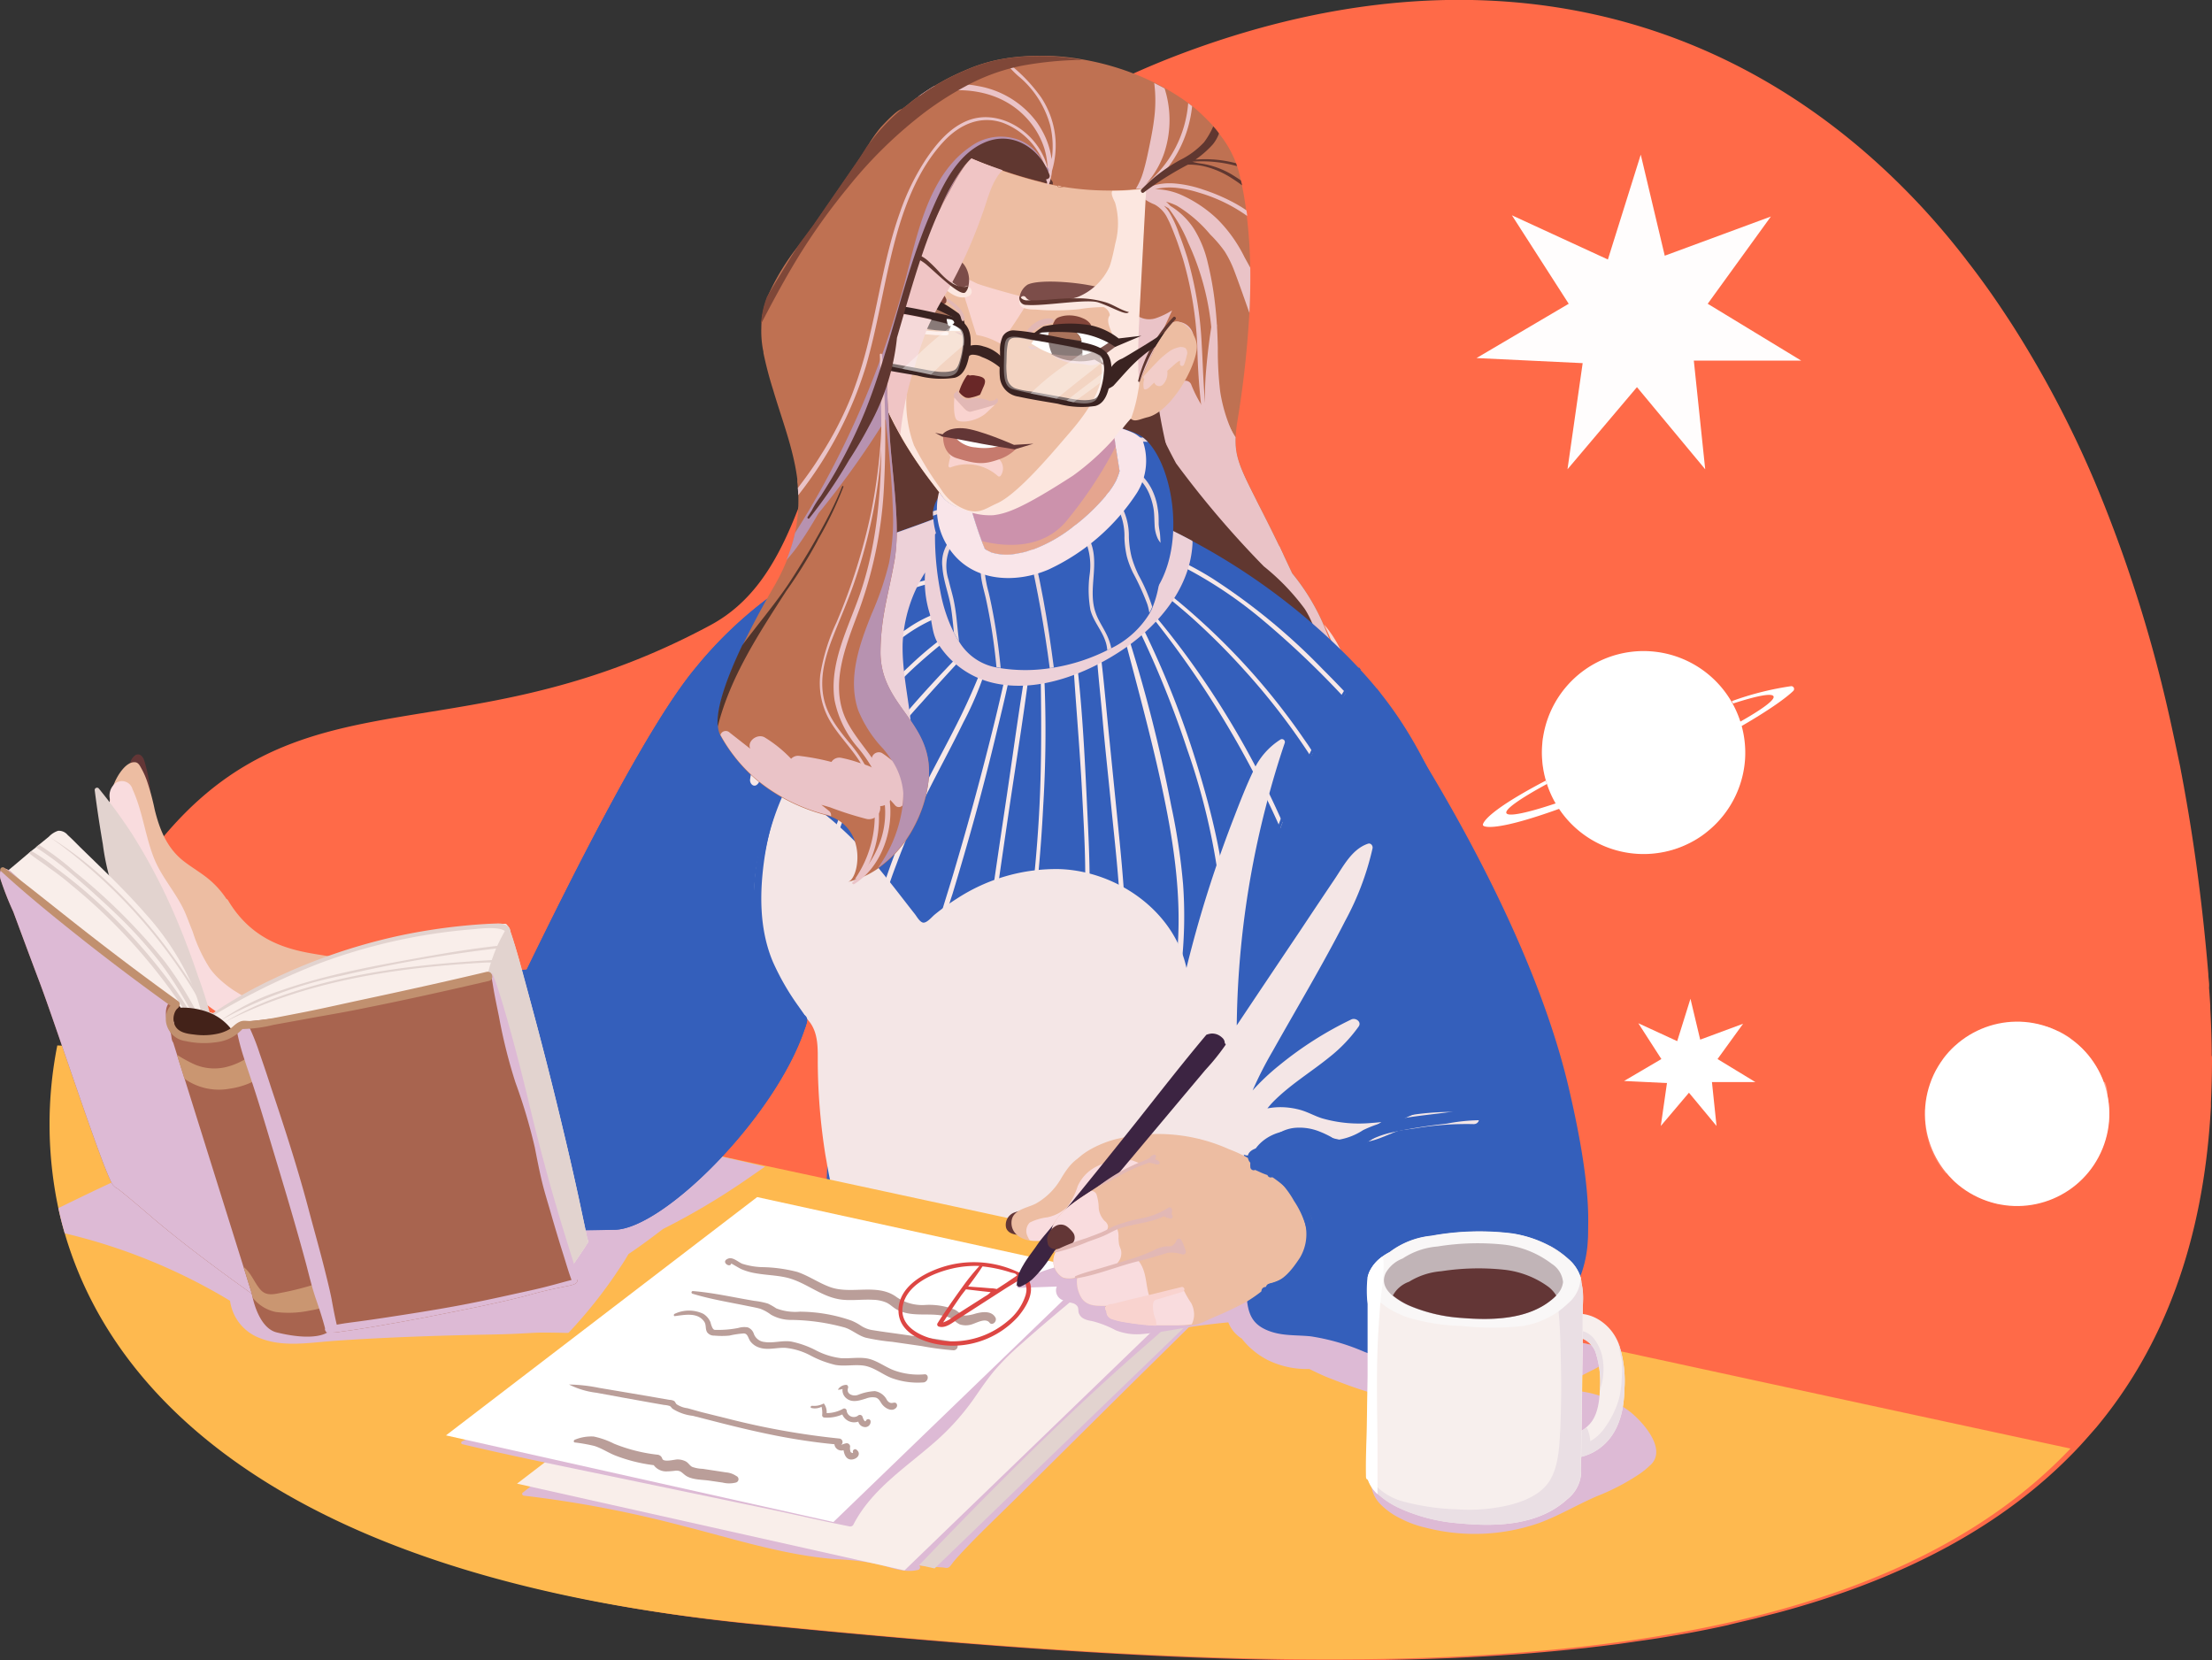 <?xml version="1.0" encoding="UTF-8"?> <svg xmlns="http://www.w3.org/2000/svg" viewBox="0 0 308.85 231.78"><rect x="0" y="0" width="308.85" height="231.78" fill="#333333" stroke="none"/> <defs> <style>.cls-1{isolation:isolate;}.cls-2{fill:#ff6a48;}.cls-3{fill:#bf7152;}.cls-35,.cls-4{fill:#eac3c7;}.cls-10,.cls-11,.cls-12,.cls-14,.cls-15,.cls-18,.cls-20,.cls-26,.cls-29,.cls-32,.cls-33,.cls-36,.cls-39,.cls-4,.cls-40,.cls-46,.cls-50,.cls-55{mix-blend-mode:multiply;}.cls-5{fill:#b8805b;}.cls-6{fill:#603730;}.cls-7{fill:#f7d8d5;}.cls-8,.cls-9{fill:#345fbb;}.cls-21,.cls-31,.cls-54,.cls-56,.cls-9{mix-blend-mode:screen;}.cls-10{fill:#f7e8e8;}.cls-11{fill:#edd1d8;}.cls-12{fill:#f4e6e6;}.cls-13{fill:#feb94f;}.cls-14{fill:#ddbad5;}.cls-16,.cls-39{fill:#edd9db;}.cls-17{fill:#e5a58f;}.cls-18{fill:#cc92ac;}.cls-19{fill:#edbda2;}.cls-20{fill:#f9d3cf;}.cls-21{fill:#82453a;}.cls-22{fill:#c67a6d;}.cls-23,.cls-34,.cls-57{fill:#fff;}.cls-24{fill:#7c4d49;}.cls-25{fill:#49322f;}.cls-26{fill:#aa735b;}.cls-27{fill:#3a2321;}.cls-28{fill:#7c544e;}.cls-29{fill:#fce7e0;}.cls-30{fill:#633636;}.cls-31{fill:#692727;}.cls-32{fill:#f2cdc9;}.cls-33{fill:#f0c5c5;}.cls-34{opacity:0.35;}.cls-36{fill:#f9dcde;}.cls-37{fill:#e2d3cf;}.cls-38{fill:#f9eeea;}.cls-40{fill:#f9e5e9;}.cls-41{fill:#ba9e99;}.cls-42{fill:#dd4643;}.cls-43{fill:#a8644f;}.cls-44{fill:#432219;}.cls-45{fill:#3c2442;}.cls-46{fill:#e2b8b5;}.cls-47{fill:#ca9671;}.cls-48{fill:#c1906f;}.cls-49{fill:#f7efed;}.cls-50,.cls-51{fill:#eadfe4;}.cls-52{fill:#f9f7f7;}.cls-53{fill:#c1b4b7;}.cls-54{fill:#7f4738;}.cls-55{fill:#b792b0;}.cls-56{fill:#50352c;}.cls-57{fill-rule:evenodd;}.cls-58{opacity:0.2;}.cls-59{opacity:0.13;}.cls-60{opacity:0.25;}.cls-61{opacity:0.4;}.cls-62{fill:#fffdfd;}</style> </defs> <title>Ресурс 3</title> <g class="cls-1"> <g id="Слой_2" data-name="Слой 2"> <g id="_Layer_" data-name="&lt;Layer&gt;"> <path class="cls-2" d="M308.85,166.9c0,2.1-.05,4.16-.15,6.16,0,.18,0,.36,0,.53-1,19-6.72,33.67-16,44.81-.88,1-1.79,2.06-2.74,3.06-10.46,11-24.79,18.28-41.77,22.83l-2.62.67-.41.11c-1.38.33-2.77.65-4.17,1-2.37.52-4.79,1-7.24,1.4-1.31.23-2.62.44-3.95.63s-2.54.37-3.82.55l-1.93.24-2.21.26c-.47.06-.93.11-1.4.15q-4.44.48-9,.81l-2.14.14c-31.73,2.05-67.93-.8-103.77-4.33C41.18,239.53,14.78,214.2,9,188a56.31,56.31,0,0,1-.19-22.83,64.16,64.16,0,0,1,9-22.38c21.23-32.91,43.84-16.22,81.37-36.38,22.71-12.2,6.86-58.33,67.09-80.28,40.36-14.7,76.37-5.84,102.16,22q3.12,3.38,6,7.11c.19.26.39.51.59.77q1.77,2.3,3.45,4.73l.56.82c1,1.48,1.74,2.61,2.47,3.77A147.55,147.55,0,0,1,292.32,86c.06.13.12.27.17.4a194.21,194.21,0,0,1,10.31,32.3c.21.91.41,1.84.61,2.77.34,1.55.66,3.12,1,4.7.05.3.1.52.13.73.08.37.14.73.21,1.1s.09.5.14.75.07.42.11.62q2.22,12.27,3.34,25.74c0,.42.07.84.1,1.26s0,.56,0,.69c.07.83.12,1.65.17,2.46v.42c.11,2,.18,3.91.2,5.8v.72C308.85,166.59,308.85,166.74,308.85,166.9Z" transform="translate(0 -19.12)"></path> <path class="cls-3" d="M185,138.84c-4,4.51-37.8-1.08-58-7-6.41-1.85-11.46-3.75-13.74-5.34-9.46-6.66,7.41-39.24,7.41-39.24-1.87-8.68-7.45-28.73-5.15-36,.42-1.35.93-2.79,1.55-4.29a33.25,33.25,0,0,1,9.58-13.16c.51-.42,1-.83,1.61-1.23s1.41-1,2.18-1.44c.37-.23.75-.44,1.14-.66s1-.55,1.56-.81c.78-.38,1.58-.73,2.42-1.07a22.74,22.74,0,0,1,4.06-1.19c.75-.14.95-.16,1.16-.2a33.29,33.29,0,0,1,10.38.21,37,37,0,0,1,10,3.23c.5.24,1,.49,1.46.76a30.92,30.92,0,0,1,3.22,2.05l.56.42a22.87,22.87,0,0,1,2.19,2c.28.27.55.55.8.84s.55.63.8,1,.54.72.79,1.09a15.1,15.1,0,0,1,1.59,3.06l.15.41c.12.37.24.75.33,1.13s.15.62.21.94.11.47.16.71c.24,1.13.42,2.3.58,3.47,0,.26.07.52.09.77a70.2,70.2,0,0,1,.47,7.24c0,2.15,0,4.28-.12,6.32A140.47,140.47,0,0,1,172.76,78a18.17,18.17,0,0,0-.23,2.12c-.12,2.77.71,4.48,2.95,8.91.85,1.66,1.9,3.71,3.17,6.35l.61,1.26,1.17,2.49a30.13,30.13,0,0,1,4.77,8.13c1.92,4.37,0,4.09.94,8.21C188.54,125.76,188.46,134.92,185,138.84Z" transform="translate(0 -19.12)"></path> <path class="cls-4" d="M186.15,115.58c-.57-.32-1.13-.65-1.67-1-2.22-1.43-4.36-3-6.44-4.61a101.12,101.12,0,0,1-10.61-9.34,34.37,34.37,0,0,1-7.34-10.23A17.55,17.55,0,0,1,159,79.51a12.24,12.24,0,0,1,5.19-7.82c.38-1.11,1-2.21,1.39-3.31s.51-2.37-.36-3.18-2.29-.26-2.21.86c0,.37-.58.45-.63.09A1.89,1.89,0,0,1,164,64.06a2.35,2.35,0,0,1,2.55,1.56,5.43,5.43,0,0,1-.31,4.23,14.24,14.24,0,0,0-.91,2.45.85.85,0,0,1,1,.53,18.71,18.71,0,0,0,1.95,3.64,44,44,0,0,1,.06-4.87c.18-2.4.46-4.78.84-7.16.07-.4.74-.3.71.1s-.06.82-.08,1.23a28.69,28.69,0,0,0,1.09,11.11,16.41,16.41,0,0,0,1.62,3.28c-.12,2.77.71,4.48,2.95,8.91.85,1.66,1.9,3.71,3.17,6.35l.61,1.26,1.17,2.49a30.13,30.13,0,0,1,4.77,8.13c1.92,4.37,0,4.09.94,8.21C186.14,115.54,186.15,115.56,186.15,115.58Z" transform="translate(0 -19.12)"></path> <path class="cls-5" d="M187.87,115.57c.07.37-.49.52-.55.15a.85.85,0,0,1,.52-.32A1.22,1.22,0,0,1,187.87,115.57Z" transform="translate(0 -19.12)"></path> <path class="cls-6" d="M182.16,104.11c1.51,2.28,3,7.27,4,11.4a20.82,20.82,0,0,1-2.22-2.1c-.53-.67-1.08-1.34-1.63-2-1.17-1.39-2.35-2.76-3.54-4.13-2.19-2.52-4.41-5-6.57-7.66a1.71,1.71,0,0,1-1.72-.39A92.73,92.73,0,0,1,161,88.09a1.68,1.68,0,0,1,.43-2.2,31.75,31.75,0,0,1-2.36-9.23c-.11-1.22,1.77-1.39,2.08-.27a40,40,0,0,0,1.56,4.51q.72,1.47,1.5,2.91a135.21,135.21,0,0,0,12.25,14.38A31.78,31.78,0,0,1,182.16,104.11Z" transform="translate(0 -19.12)"></path> <path class="cls-7" d="M187.87,115.39a35.55,35.55,0,0,0-3-9.09,16.23,16.23,0,0,1,3.64,7.67A1.23,1.23,0,0,1,187.87,115.39Z" transform="translate(0 -19.12)"></path> <path class="cls-6" d="M171.31,103.78a37,37,0,0,1-8.58-2.48,18.15,18.15,0,0,1-6.24-4.36,14.09,14.09,0,0,1-3.24-6.2,10.45,10.45,0,0,1,.64-6.75,30.86,30.86,0,0,0,2-3.67,3.25,3.25,0,0,0-.16-2.54c0,.85.1,1.66.15,2.47,0,.32-.51.39-.56.07l-.17-1.08c-.29.49-.79.19-.64-.14s.42-.92.62-1.38c0-.26,0-.52,0-.77a.28.28,0,0,1,.43-.25c1.62-3.43,3.17-6.91,4.74-10.39.12-.27.52-.11.53.15a78.18,78.18,0,0,0,4.45,23.21,77,77,0,0,0,6.44,13.69A.3.3,0,0,1,171.31,103.78Z" transform="translate(0 -19.12)"></path> <path class="cls-6" d="M137.24,98.22c-4,5.06-10.47,9.9-17.23,8.43a45.76,45.76,0,0,0,1.16,7.34.29.29,0,0,1-.56.15c-.24-1-.46-2-.63-3-.26-1.54-.44-3.07-.56-4.61-.46-.12-.35-.6,0-.58-.43-6.56.25-13.17.74-19.71a106.64,106.64,0,0,0,.38-12.51c-.09-2.17-.32-4.33-.48-6.5-.08-1.12-.15-2.23-.17-3.35,0-.73.12-1.59.93-1.83a2.33,2.33,0,0,1,2,.57,10.28,10.28,0,0,1,1.76,2c1.18,1.54,2.2,3.21,3.31,4.8,2.31,3.32,5.36,6,8,9,2.44,2.74,4.6,6,5,9.73S139.52,95.31,137.24,98.22Z" transform="translate(0 -19.12)"></path> <path class="cls-8" d="M179.26,163.08c-.26-.73-.14-9.37,3.62-23.18a138.09,138.09,0,0,1,9.39-24.62s20.55,29.11,26.78,55.78,1.68,32.85-13.28,33.41c-7,.26-14.4-3.51-21.1-19.6S179.26,163.08,179.26,163.08Z" transform="translate(0 -19.12)"></path> <path class="cls-8" d="M202.14,192.36c-.58,2-37.12,27.57-49.64,24.88-4.73-1-19.8-4.81-36.62-9.31,0-3.62-.06-7.31.09-10.81,0-.21-.63-9.71-.62-9.92,0-1.93.1-3.87.18-5.8l-.15-.83a85.23,85.23,0,0,1-1.08-13.06c0-1.84.07-3.85-1-5.45a7.62,7.62,0,0,0-1.31-1.41q-4.68,7.72-9.47,15.38c-1.22,2-2.47,3.91-3.64,5.91a.7.7,0,0,1,0-.8c.1-.16-.13-.33-.27-.21a1.05,1.05,0,0,0-.07,1.53l-.49.83c-.23.66-6.68,9.29-12,16.4-16.76-4.85-29.83-9.12-29-10.36,1-1.53,7.63-16.46,15.63-33C81,139.07,90.77,120,97.05,112.45A57.17,57.17,0,0,1,112.71,99a72.4,72.4,0,0,1,11.83-5.31c2.2-.8,4.24-1.49,6.06-2.22l3.72-.63C139.87,90,150,88.47,152.71,89a31.55,31.55,0,0,1,5.78,1.88,83.51,83.51,0,0,1,8,3.78,90.78,90.78,0,0,1,15.78,10.68,89.18,89.18,0,0,1,7.41,7c.11.11.2.22.3.33,6.22,6.74,9.23,12.89,13.24,22.11C209.29,148.76,202.72,190.32,202.14,192.36Z" transform="translate(0 -19.12)"></path> <path class="cls-9" d="M124.46,94.5a48.94,48.94,0,0,0-14.23,9c-7.73,6.9-13.56,15.55-18.83,24.38-5.77,9.66-11.05,19.68-18.12,28.48a.39.39,0,0,1-.62-.09C81,139.07,90.77,120,97.05,112.45A57.17,57.17,0,0,1,112.71,99a72.4,72.4,0,0,1,11.83-5.31C124.81,94.19,124.68,94.41,124.46,94.5Z" transform="translate(0 -19.12)"></path> <path class="cls-10" d="M120.33,190.25q-1.14-5.61-2-11.29c-.53-3.74-.94-7.5-1.27-11.26a16.21,16.21,0,0,0-1-4.88,19.37,19.37,0,0,0-2.52-4.06,27.26,27.26,0,0,1-2.65-4,18.38,18.38,0,0,1-1.6-4.79,23.71,23.71,0,0,1,.42-10.16c1.64-6.61,5.38-12.73,9.45-18.12a74.18,74.18,0,0,1,7.35-8.3c2.64-2.58,5.54-4.83,8.4-7.16.11-.09,0-.27-.16-.2a49.42,49.42,0,0,0-7.8,6.11,69.39,69.39,0,0,0-6.74,7.18,59.7,59.7,0,0,0-10.24,17.36c-2.2,6.23-2.59,13.5.86,19.37,1.72,2.9,4.36,5.24,5.12,8.65a45.7,45.7,0,0,1,.64,5.72q.28,2.85.64,5.7.8,6.36,2,12.65a105.56,105.56,0,0,0,3,12.79.28.28,0,0,0,.53-.15C122.12,197.69,121.1,194,120.33,190.25Z" transform="translate(0 -19.12)"></path> <path class="cls-10" d="M124,171.2c-.41-3.51-.9-7-1.52-10.49a44.34,44.34,0,0,1-.79-5.63,20.54,20.54,0,0,1,.49-5.47,72.37,72.37,0,0,1,3-9.86,101.22,101.22,0,0,1,4.18-9.7c1.66-3.34,3.46-6.61,5.11-10a47.47,47.47,0,0,0,4-10.32.18.18,0,0,0-.34-.09,91.44,91.44,0,0,1-4,9.5c-1.47,3-3.08,5.93-4.6,8.9A100.53,100.53,0,0,0,122,147.31a24.92,24.92,0,0,0-.82,10.16c.5,3.65,1.26,7.26,1.74,10.91.94,7.25,1.49,14.53,2.1,21.81.35,4.16.66,8.33,1,12.5-.29-1.41-.59-2.82-.86-4.23q-1.07-5.57-2.15-11.13c-1.4-7.26-2.62-14.59-4.35-21.78-.85-3.51-2.09-6.92-2.81-10.46a37.92,37.92,0,0,1-.69-9.8,38.83,38.83,0,0,1,6.25-18.89,78.2,78.2,0,0,1,7.2-9.12q4.09-4.59,8.32-9.06c.23-.24-.13-.6-.36-.36-5,5.12-10,10.3-14.23,16.09a40.36,40.36,0,0,0-7.53,18.28,38.88,38.88,0,0,0-.11,9.76,62.35,62.35,0,0,0,2.35,10.07c2.08,7.21,3.23,14.7,4.66,22.06l2.46,12.68c.4,2.07.8,4.13,1.21,6.2.37,1.92.7,3.87,1.16,5.77q.28,3.12.61,6.24c0,.4.66.41.63,0-.45-7.33-1.17-14.65-1.78-22S124.87,178.46,124,171.2Z" transform="translate(0 -19.12)"></path> <path class="cls-10" d="M139.2,121.15c1-4.1,2-8.21,2.63-12.38,0-.15-.2-.21-.24-.06-1,3.62-1.76,7.28-2.65,10.91s-1.83,7.27-2.81,10.88-1.95,7-3,10.54-2.27,7.1-3.07,10.74c-1.59,7.18-1.19,14.68-1.15,22,0,7.59.22,15.19.3,22.78,0,4.14,0,8.29-.18,12.42s-.66,8.41-1.18,12.61c0,.28.45.34.5.06,1.51-7.22,1.61-14.76,1.61-22.12s-.21-15-.28-22.46c0-3.76-.06-7.52-.06-11.28a73,73,0,0,1,.66-11.35A77,77,0,0,1,133,143.91q1.63-5.37,3.13-10.79Q137.77,127.17,139.2,121.15Z" transform="translate(0 -19.12)"></path> <path class="cls-10" d="M135.47,175.07c1.24-14.2,3.28-28.3,5.35-42.4,1.15-7.82,2.45-15.64,3.34-23.5,0-.2-.31-.24-.35,0-1.28,7-2.2,14.09-3.25,21.13s-2.09,14-3.05,21.05a393.18,393.18,0,0,0-3.87,42.24q-.16,6,0,11.94c.09,4,.19,8,.66,11.94.05.4.67.42.65,0-.16-3.56-.44-7.1-.54-10.66s-.11-7.11-.05-10.66C134.45,189.08,134.86,182.06,135.47,175.07Z" transform="translate(0 -19.12)"></path> <path class="cls-10" d="M143.82,151q1.35-9.65,1.84-19.37a170.93,170.93,0,0,0-.08-22.06.17.17,0,0,0-.34,0c.12,6.55.23,13.1,0,19.66s-.84,13.08-1.7,19.58-2.35,12.9-2.48,19.45c-.06,3.28.06,6.55.08,9.83s0,6.65-.14,10c-.24,7.41-.86,14.78-1.57,22.16,0,.45.64.44.7,0,.81-6.54,1.22-13.16,1.47-19.74s.15-13.19.1-19.8a65.19,65.19,0,0,1,.66-10.07C142.79,157.39,143.37,154.2,143.82,151Z" transform="translate(0 -19.12)"></path> <path class="cls-10" d="M149.68,161.91c.46-3.28,1.13-6.54,1.65-9.81a62.59,62.59,0,0,0,.81-9.76c0-3.36-.17-6.73-.33-10.09-.36-7.57-.71-15.22-1.71-22.73,0-.23-.38-.24-.37,0,.37,6.72,1,13.43,1.35,20.16s.84,13.6-.09,20.31c-.46,3.28-1.14,6.51-1.67,9.78s-.87,6.57-1.22,9.87l-2.16,20.27c-.8,7.62-1.65,15.23-2.4,22.85,0,.46.67.45.72,0,1.51-13.51,2.85-27,4.27-40.55C148.89,168.77,149.21,165.33,149.68,161.91Z" transform="translate(0 -19.12)"></path> <path class="cls-10" d="M149.4,203.66q2.21-11.59,4.14-23.23c1.26-7.65,2.64-15.33,3.36-23,.74-7.89-.06-15.69-.84-23.54l-1.32-13.14c-.45-4.4-.79-8.83-1.47-13.19,0-.18-.33-.14-.32,0,.17,4,.65,8,1,12s.78,7.81,1.16,11.72c.78,7.83,1.79,15.71,1.27,23.59s-2,15.74-3.27,23.54-2.65,15.52-4.11,23.25c-.79,4.19-1.64,8.37-2.08,12.61a36.27,36.27,0,0,0,.55,12.68.33.33,0,0,0,.64-.17,42.35,42.35,0,0,1-.53-11.68C148,211.25,148.68,207.45,149.4,203.66Z" transform="translate(0 -19.12)"></path> <path class="cls-10" d="M165.19,142.61a88.12,88.12,0,0,0-1.66-11,210.65,210.65,0,0,0-6.41-24.91.24.24,0,0,0-.46.12c1.91,7.32,3.93,14.59,5.53,22s2.81,15,2.22,22.73c-.29,3.86-.86,7.7-1.42,11.53s-1.15,7.55-1.8,11.31c-1.3,7.54-2.82,15-4.44,22.53-1.76,8.13-3.64,16.47-3.67,24.84a.38.38,0,0,0,.75,0,110.54,110.54,0,0,1,1.14-11.5c.58-3.76,1.34-7.5,2.14-11.22,1.58-7.44,3.15-14.87,4.47-22.36s2.6-15.13,3.38-22.74A62.38,62.38,0,0,0,165.19,142.61Z" transform="translate(0 -19.12)"></path> <path class="cls-10" d="M167.09,125.74a129.32,129.32,0,0,0-9.18-22.22c-.17-.32-.65,0-.49.29a138.46,138.46,0,0,1,8.34,19.93,92.49,92.49,0,0,1,4.77,21.33c1.14,14.73-3.53,29-5.49,43.47a110,110,0,0,0-.8,24.93c0,.47.78.49.76,0a140.41,140.41,0,0,1,.54-22.74c.86-7.37,2.47-14.63,3.79-21.92,1.28-7.11,2.3-14.32,2-21.56S169.25,132.72,167.09,125.74Z" transform="translate(0 -19.12)"></path> <path class="cls-10" d="M179.07,133.94l-.31.82c-.07-.19-.16-.37-.24-.56a134.61,134.61,0,0,0-21.47-33.5c-.1-.11.09-.27.19-.17a111.76,111.76,0,0,1,8.14,9.77,122.18,122.18,0,0,1,11.72,19.4c.59,1.22,1.17,2.45,1.72,3.69Z" transform="translate(0 -19.12)"></path> <path class="cls-10" d="M183.31,124.19c-.09.19-.18.38-.28.57-.09-.14-.18-.27-.26-.41a94,94,0,0,0-8.9-11.52,97.27,97.27,0,0,0-7.53-7.53c-1.3-1.15-2.63-2.25-4-3.35a23.49,23.49,0,0,1-4-3.68c-.13-.15.09-.38.22-.22a29.91,29.91,0,0,0,4.67,4c1.59,1.25,3.12,2.57,4.62,3.94A93.32,93.32,0,0,1,182,122.21c.36.52.71,1,1.06,1.57C183.14,123.92,183.23,124.05,183.31,124.19Z" transform="translate(0 -19.12)"></path> <path class="cls-10" d="M187.91,115.84l-.33.55-.31-.32a125.58,125.58,0,0,0-11.12-10.51,60.42,60.42,0,0,0-16.92-10c-.19-.08-.12-.38.08-.32a44.27,44.27,0,0,1,10,4.66,87.17,87.17,0,0,1,15.41,12.69c1,1,1.91,1.93,2.84,2.91Z" transform="translate(0 -19.12)"></path> <path class="cls-10" d="M106.8,111.33a13,13,0,0,0,3.28-1.62c1.14-.63,2.28-1.24,3.42-1.85,2.25-1.19,4.53-2.33,6.82-3.44,4.5-2.16,9.31-4.62,14.45-4.32.16,0,.2-.26,0-.28-5-.7-9.78,1.61-14.21,3.72q-3.63,1.72-7.2,3.59L110,109a13,13,0,0,0-3.33,2.09A.16.16,0,0,0,106.8,111.33Z" transform="translate(0 -19.12)"></path> <path class="cls-10" d="M108.21,103.28c2-.79,3.92-2,5.87-2.94a55.62,55.62,0,0,1,6.41-2.74,31,31,0,0,1,13.25-1.82,23.77,23.77,0,0,0-13.16,1.15,55.36,55.36,0,0,0-6.31,2.65,43.73,43.73,0,0,0-6.2,3.38C107.93,103.06,108,103.36,108.21,103.28Z" transform="translate(0 -19.12)"></path> <path class="cls-10" d="M125.65,108.41a22.25,22.25,0,0,1,9.16-4.29c.2,0,.15-.36,0-.34a17.68,17.68,0,0,0-8.25,3.19,86.14,86.14,0,0,0-7.25,5.34,100.77,100.77,0,0,0-13.38,13.07c-2.25,2.63,1.44-.69.22,2.56-.57,1.54-1.52.71-1.42,0,.89-6,2.84-3.42,7.09-7.72A106.4,106.4,0,0,1,125.65,108.41Z" transform="translate(0 -19.12)"></path> <path class="cls-8" d="M190,112.62c-.7,1.06-1.38,2.13-2.05,3.22l-.33.55c-1,1.58-1.86,3.17-2.73,4.8-.53,1-1,2-1.54,3-.09.19-.18.38-.28.57-1.46,3-2.79,6.06-4,9.18l-.31.82a113.9,113.9,0,0,0-6.51,28.85,108.59,108.59,0,0,0,1.65,10.9c.38,2.12.75,4.25,1,6.4.11,1.06.17,2.13.19,3.2a8.45,8.45,0,0,1-.27,3c-.14.37-.74.45-.84,0a16.07,16.07,0,0,1-.12-3.18c0-1.07-.1-2.14-.2-3.21-.19-2.17-.51-4.34-.84-6.51a76.52,76.52,0,0,1-.91-8.58,34.29,34.29,0,0,1,.08-4.23c.48-2.84.88-5.8,1.43-8.74a109.7,109.7,0,0,1,5.14-18.51c.1-.26.2-.54.3-.81q1.77-4.6,4-9c.08-.19.18-.38.28-.57q1.95-3.93,4.22-7.71l.33-.54c.67-1.09,1.36-2.17,2.06-3.24Z" transform="translate(0 -19.12)"></path> <path class="cls-11" d="M166.47,94.63a83.51,83.51,0,0,0-8-3.78,61.71,61.71,0,0,0-8.77-.79c-5.52-.12-11,.34-15.87,3.21q-.67.41-1.32.84a19.3,19.3,0,0,0,1.79-3.23l-3.72.63c-4.8,1.9-11.09,3.61-17.89,7.53a12.34,12.34,0,0,0,0,4.29c.56,3.71,2.06,7.29,3.3,10.81,1.36,3.84,2.85,7.63,4.34,11.41l1.16,2.9a26.66,26.66,0,0,0,1.1,2.72c.77,1.43,2.36.64,3-.42,1.83-2.9,1.93-6.87,1.64-10.17-.34-3.87-1.29-7.68-1.2-11.59a20.16,20.16,0,0,1,3.14-9.94,15.25,15.25,0,0,0,.64,5.73c.39,1.53.34,2.82,1.19,4.24a12.38,12.38,0,0,0,7.75,5.46c6.28,1.45,13.42-1.44,18.51-5,4.78-3.38,9-8.51,9.25-14.6A.71.71,0,0,0,166.47,94.63Z" transform="translate(0 -19.12)"></path> <path class="cls-12" d="M205.74,174.46a39.74,39.74,0,0,0-8.09.24,16.21,16.21,0,0,0-3.31.91c-1,.12-1.89.23-2.84.29a18.62,18.62,0,0,1-6.89-.64c-1.06-.33-2-.89-3.09-1.19a10.52,10.52,0,0,0-3-.37,10.06,10.06,0,0,0-1.56.17c.21-.26.43-.52.66-.77,2.4-2.49,5.42-4.28,8.08-6.45a20.88,20.88,0,0,0,4-4.21c.45-.64-.39-1.26-1-1a50,50,0,0,0-10.09,6.42,31.66,31.66,0,0,0-3.72,3.51,54.09,54.09,0,0,1,2.8-5.49c3.4-6.06,7-12.06,10.15-18.23a39.25,39.25,0,0,0,3.8-10.08c.08-.37-.24-.8-.65-.65-2.25.76-3.45,3.19-4.68,5q-2.43,3.61-4.84,7.24-4.41,6.56-8.79,13.12a127.76,127.76,0,0,1,4.07-30.57c.77-3,1.66-6,2.64-8.89a.41.41,0,0,0-.59-.46,10,10,0,0,0-3.81,4.41c-1,2.09-1.86,4.31-2.7,6.49q-2.84,7.31-5,14.85-.87,3.06-1.63,6.15c-1.72-7.92-9.65-13.49-17.64-13.8a25.38,25.38,0,0,0-14.43,4.13,31.23,31.23,0,0,0-3.12,2.25c-.37.32-.93,1-1.44,1.09s-1-.81-1.26-1.15c-1.58-2-3.15-4.09-4.8-6.09a47.76,47.76,0,0,0-12.31-11.07,30.64,30.64,0,0,1,1.63-2.93c.19-.32-.28-.7-.52-.41a27.13,27.13,0,0,0-2.05,2.86.64.64,0,0,0-.56.91,29,29,0,0,0-3.69,17.69,20.36,20.36,0,0,0,3.81,10.25,13.74,13.74,0,0,0,1.73,1.85c.27.25.57.5.86.75a7.54,7.54,0,0,1,1.31,1.4c1.09,1.61,1,3.62,1,5.47a85.1,85.1,0,0,0,1.08,13l.15.83c.31,1.85.7,3.68,1.14,5.5q.38,1.54.81,3.06a10.52,10.52,0,0,0,1,2.67c1,1.61,3.32,2,5,2.43a28.18,28.18,0,0,0,6.34.75c3.61,0,7.84-1.29,11,1a5.88,5.88,0,0,0,2.72,1.35,7.85,7.85,0,0,0,3.29-.42c2.24-.67,4.46-1.43,6.72-2a87.64,87.64,0,0,1,14.64-2.48.59.59,0,0,0,.59-.58,13,13,0,0,0-1.05-5.54c.49-.38,1.56-.1,2.1-.14a2.44,2.44,0,0,0,1.89-.91,4.34,4.34,0,0,0,.6-3.27l2.21,1.34c.44.26,1.08-.29.74-.74a9.09,9.09,0,0,1-1.49-3,1.08,1.08,0,0,0,1.32-.24c2.13-2.42,5.81-3,8.78-2.19a1,1,0,0,0,1.1-.27,15.82,15.82,0,0,0,5,1c1.94,0,3.66-1,5.45-1.64l2.48-.35a43.13,43.13,0,0,1,7.86-.56C206.8,176.16,206.8,174.51,205.74,174.46Z" transform="translate(0 -19.12)"></path> <path class="cls-13" d="M289.09,221.36c-34.29,36.15-110.16,31.74-184.45,24.41-61.52-6.06-88.35-29.5-95.6-54.46-.33-1.13-.62-2.26-.87-3.4A56.5,56.5,0,0,1,8,165.08c14,.6,31,2.63,51.61,6.84,8.87,1.81,20.34,4.22,33.55,7l13.9,3c19,4.07,40.55,8.75,62.75,13.57l56.06,12.2C248.82,212.67,270.65,217.4,289.09,221.36Z" transform="translate(0 -19.12)"></path> <path class="cls-14" d="M229.06,224.81A30.74,30.74,0,0,1,223,228c-2.71,1.16-5.24,2.69-8,3.72a27.36,27.36,0,0,1-15.85.71,15.21,15.21,0,0,1-3.72-1.36,10.25,10.25,0,0,1-2.75-2,4.52,4.52,0,0,1-1.2-3.79,4.2,4.2,0,0,1,.28-2.29,6.81,6.81,0,0,1,2.65-2.8,41.66,41.66,0,0,1,7.95-4.13,37.9,37.9,0,0,1,8.7-2.32,35,35,0,0,1,9.08-.43,14.52,14.52,0,0,1,7.48,2.93c1.89,1.52,5.09,5.2,2.89,7.36A12.81,12.81,0,0,1,229.06,224.81Z" transform="translate(0 -19.12)"></path> <path class="cls-14" d="M166.92,203.51l-9,8.88-16,15.86c-2.61,2.59-5.31,5.12-7.82,7.83-.3.33-.6.66-.89,1s-.49.73-.76.88-.6,0-.85,0l-1.25-.09c-1.46-.11-2.92-.27-4.37-.47a.34.34,0,0,1-.07.38.9.9,0,0,1-1.49-.52,13.8,13.8,0,0,1,0-1.44,4.44,4.44,0,0,0-.55-1.58c-.51-.92-1.17-1.74-1.66-2.67a6.92,6.92,0,0,1-.73-3.16,28.13,28.13,0,0,0-.24-3.44,5,5,0,0,1,.32-2.91c.77-1.63,2.44-2.65,4-3.51,4.57-2.57,9.16-5.11,13.74-7.67l6.88-3.85a35.68,35.68,0,0,1,6.56-3.16c4.51-1.43,9.32-1.16,14-.91A.33.33,0,0,1,166.92,203.51Z" transform="translate(0 -19.12)"></path> <path class="cls-14" d="M93.15,179c-1,.29-1.94.6-2.89.93-3.53,1.23-7.82,2.89-9.83,6.28a7.82,7.82,0,0,0-.63,1.34c-5.39-.13-10.78-.39-16.15-.84-4.76-.41-9.5-.95-14.21-1.7s-9.16-1.75-13.73-2.64a46.86,46.86,0,0,0-15.62-.69c-.31,0-.37.41-.23.64C15.92,184,12,185.91,8.15,187.79c.27,1.26.56,2.39.89,3.52a80.39,80.39,0,0,1,23.08,9.42A6.49,6.49,0,0,0,36.45,206c3.18,1.23,6.83.57,10.12.33,7.35-.51,14.71-.75,22.07-.89,4.2-.08,5.65-.27,7-.27,3.37,0,3.67.1,3.77,0A66.24,66.24,0,0,0,86.63,196c.41-.59.77-1.19,1.12-1.79,1.64-1.1,3.23-2.28,4.8-3.49A98.39,98.39,0,0,0,103.93,184l2.89-2C102.23,180.89,97.59,179.89,93.15,179Z" transform="translate(0 -19.12)"></path> <path class="cls-8" d="M161.79,100.85a10.77,10.77,0,0,1-1.26,1.76c-.13.16-.27.31-.41.46a15.6,15.6,0,0,1-6.07,3.76c-.17.07-.33.12-.51.18a30.21,30.21,0,0,1-6.92,1.38l-.57,0a39,39,0,0,1-6.81-.09l-.59-.07a8.76,8.76,0,0,1-1.5-.29,4.22,4.22,0,0,1-2-2,32.75,32.75,0,0,1-2.84-6.77c-.24-.77-.46-1.52-.66-2.21-.11-.37-.21-.71-.3-1-.24-.87-.47-1.65-.66-2.37a11.21,11.21,0,0,1-.41-2.48c0-.21,0-.42,0-.62a4.31,4.31,0,0,1,1.62-2.82c.16-.15.33-.29.52-.44,0,0,7.8-6.43,12-7.79s10.43-1.66,14.55.36a3.76,3.76,0,0,1,.62.39,4.15,4.15,0,0,1,.6.53c1.65,1.73,2.88,4.78,3.39,8.23C164.16,92.93,163.77,97.4,161.79,100.85Z" transform="translate(0 -19.12)"></path> <g class="cls-15"> <path class="cls-16" d="M159.59,80.21a8,8,0,0,0-4.86,1.62c-.29.22,0,.72.29.5a7.53,7.53,0,0,1,5.25-1.51A6.34,6.34,0,0,0,159.59,80.21Z" transform="translate(0 -19.12)"></path> <path class="cls-16" d="M136,90.19a10.16,10.16,0,0,0-5.73.32c0,.2,0,.41,0,.62a9.62,9.62,0,0,1,5.62-.39C136.22,90.83,136.38,90.27,136,90.19Z" transform="translate(0 -19.12)"></path> </g> <path class="cls-6" d="M147,44.88a8.15,8.15,0,0,1-1.67-.39,63.4,63.4,0,0,1-13-4.77l-1.09,2.53c-.15-1.7.19-3.9,1.35-5,1.8-1.63,9.71.08,12.2,1.07a12.78,12.78,0,0,1,1.88,4.15A8.25,8.25,0,0,1,147,44.88Z" transform="translate(0 -19.12)"></path> <path class="cls-17" d="M152.77,96.72c-4.54,3.67-12.22,3.15-14.14,1.12a11.49,11.49,0,0,1-1.56-3.18c-1.19-3.22-2.49-8-3.25-11-.41-1.64-.67-2.76-.67-2.85L138,78.92l1-.36,15.47-5.89s.29,2,.7,4.67c.19,1.26.41,2.68.63,4.1.68,4.41,1.4,8.86,1.57,9C157.71,90.77,157.31,93.05,152.77,96.72Z" transform="translate(0 -19.12)"></path> <path class="cls-18" d="M155.79,81.44a59,59,0,0,1-7,10.55c-3.12,3.61-7.94,3.62-11.71,2.67-1.19-3.22-2.49-8-3.25-11,1.5-1.66,3.53-3.91,4.22-4.72a2.44,2.44,0,0,0,.26-.3l.69-.06,16.17-1.22C155.35,78.6,155.57,80,155.79,81.44Z" transform="translate(0 -19.12)"></path> <path class="cls-19" d="M155.34,78.56c.08.52.17,1.06.25,1.62.39-.46.72-.89,1-1.28C156.2,78.77,155.77,78.66,155.34,78.56Z" transform="translate(0 -19.12)"></path> <path class="cls-19" d="M164.26,64c-.47,0-1.15.6-1.82,1.34,0-.35-2.32,4.77-2.32,4.77L159,72.5c-.07.17-.29-1.87-.19-5.92,0-.84.06-1.78.12-2.79,0-.15,0-.31,0-.47.23-4.22.66-12.33.86-16,0-.76.06-1.14.07-1.42s0-.51,0-.51-.51.08-1.42.17-2,.16-3.34.16a39.93,39.93,0,0,1-6.57-.5c-.76.12-.89,0-.9-.15-.92-.18-1.65-.34-2.39-.54-2-.5-3.77-1.06-5.36-1.6l-1.67-.59a54.6,54.6,0,0,1-5.94-2.58l-1.1,2.53L122.52,62.4s-1.17,8.79,1.72,14.73c.23.45.45.91.68,1.34s.5.92.74,1.35c.53,1,1.07,1.82,1.58,2.63,1.58,2.44,3,4.23,3.87,5.37.18.23.34.44.46.61.67,1,2.46,1.78,4.18,2.21a8.63,8.63,0,0,0,2.85.31c1.83-.22,3.94-.87,11.14-5.53a35.4,35.4,0,0,0,6.87-6.52,16.35,16.35,0,0,1,1.18-1.42.82.82,0,0,0,.37.27c.52.21,1.2-.17,2.08-.38,3.36-.81,6.9-7.27,6.87-9.91C167.1,65.89,165.48,64,164.26,64Z" transform="translate(0 -19.12)"></path> <path class="cls-20" d="M139.85,66.9a.27.27,0,0,1-.37.1,9.75,9.75,0,0,0-3.14-1.12c-.64-1.93-1.13-3.66-1.69-5.36-.19-.58-1.27-2.19-.15-2.46.58-.14,1.49.48,2,.68.91.34,5.65,1.72,7.13,2C144.07,60.84,140.16,66.41,139.85,66.9Z" transform="translate(0 -19.12)"></path> <path class="cls-21" d="M151.65,65.17a5.75,5.75,0,0,1-1.33-.38c-.94-.24-1.9.24-2.86.11a.46.46,0,0,1-.43-.35.67.67,0,0,1,.14-.47,1.11,1.11,0,0,1,.73-.69,3.9,3.9,0,0,1,.67-.18,4.64,4.64,0,0,1,1.44,0,4.75,4.75,0,0,1,1.22.36,2.39,2.39,0,0,1,1,.75C152.52,64.77,152.14,65.17,151.65,65.17Z" transform="translate(0 -19.12)"></path> <path class="cls-21" d="M132.07,60.77a1.32,1.32,0,0,0-.36-.52,1.9,1.9,0,0,0-1.25-.5c-.57,0-1.41.36-1.18.94a3.34,3.34,0,0,1,1.26.45,2.74,2.74,0,0,0,.64.32.76.76,0,0,0,.83,0A.6.6,0,0,0,132.07,60.77Z" transform="translate(0 -19.12)"></path> <path class="cls-4" d="M153,69.23a2.38,2.38,0,0,1-1.47.07,9.66,9.66,0,0,0-1.52,0,9.55,9.55,0,0,1-3.12-.65A6.13,6.13,0,0,0,150,69.85c.58,0,1.13.1,1.7.19a2.57,2.57,0,0,0,1.62-.15C153.79,69.67,153.4,69,153,69.23Z" transform="translate(0 -19.12)"></path> <path class="cls-19" d="M162.47,65,159,72.67a61.77,61.77,0,0,1,0-8.88c0-.15,0-.3,0-.47.23-4.23.66-12.33.86-16,.06-1.2.1-1.93.1-1.93L161.21,47c.9,1.13,1.77,2.27,2.21,2.86a2.33,2.33,0,0,1,.18,1C163.73,53.43,163,60.07,162.47,65Z" transform="translate(0 -19.12)"></path> <path class="cls-19" d="M148.25,45.12c-.42.18-.54.06-.55-.1Z" transform="translate(0 -19.12)"></path> <path class="cls-20" d="M139.7,85.57a.28.28,0,0,1-.39,0,6.39,6.39,0,0,0-6.59-1.19.23.23,0,0,1-.29-.23,6.83,6.83,0,0,1,.28-1.25.53.53,0,0,1,.23-.83,2.7,2.7,0,0,1,1.41,0c1.06.07,2.13.08,3.18.23a3.06,3.06,0,0,1,2.2,1.2A1.8,1.8,0,0,1,139.7,85.57Z" transform="translate(0 -19.12)"></path> <path class="cls-22" d="M131.69,80s-.19,2.43,1.86,3.08c2.95.92,3.93.86,5.83.21a6.15,6.15,0,0,0,2.74-1.77s-4.51-1.14-6.07-1.31S131.69,80,131.69,80Z" transform="translate(0 -19.12)"></path> <path class="cls-23" d="M139.27,81.47a8.35,8.35,0,0,1-3.07.11,4.09,4.09,0,0,1-2.55-1.1c-.2-.27.16-.54.43-.46a3.8,3.8,0,0,1,1.27-.42,3.68,3.68,0,0,1,1.32.29,21.16,21.16,0,0,1,2.66,1A.3.3,0,0,1,139.27,81.47Z" transform="translate(0 -19.12)"></path> <path class="cls-24" d="M157.62,62.69c-.4.54-2.14-.62-4.25-1.34-1.56-.55-7.64.55-10.05.34a.93.93,0,0,1-.94-1.21,2.5,2.5,0,0,1,1.1-1.62c1.82-.89,8.59-.25,10.91.69S157.76,62.12,157.62,62.69Z" transform="translate(0 -19.12)"></path> <path class="cls-24" d="M135.2,59.11a1.59,1.59,0,0,1-.42.83c-.68.61-3.83-2.49-5.43-3.88a6.13,6.13,0,0,0-1.5-.92c-1.62-.71-3.58-.87-4.34,0-1,1.23-.63-.68.54-1.56s1.35-1,3.34-1.07c2.26,0,6.2,2.41,7.17,3.5A3.65,3.65,0,0,1,135.2,59.11Z" transform="translate(0 -19.12)"></path> <path class="cls-23" d="M155.43,67a3,3,0,0,1-3,2c-.31,0-2.1.11-2.43.08a10.41,10.41,0,0,1-3.07-.52,15,15,0,0,1-1.64-.7L144,67.1s1.2-1.94,1.69-2h1.26c.78,0,1.8.06,2.78.17a9.85,9.85,0,0,1,2.52.51C153.79,66.47,155.3,66.94,155.43,67Z" transform="translate(0 -19.12)"></path> <path class="cls-23" d="M134.24,65.3H132.6a21.82,21.82,0,0,1-4.06-.43,6.61,6.61,0,0,1-1.36-.42c-1.59-.68-1.85-3.11-1.82-3.6a3.13,3.13,0,0,1,1.47-.82,7.54,7.54,0,0,1,1.79.63c1.35.6,3.1,1.47,4.16,2a8,8,0,0,1,.89.51C134.16,63.58,134.24,65.3,134.24,65.3Z" transform="translate(0 -19.12)"></path> <path class="cls-25" d="M151.14,68.46a1.52,1.52,0,0,1-.4,1.08,16.69,16.69,0,0,1-3.82-.94,6,6,0,0,1-.57-2.27c0-.64.13-1,.56-1.2a3.7,3.7,0,0,1,2.12,0,4.7,4.7,0,0,1,.65.17A1.78,1.78,0,0,1,151,66.72,11.13,11.13,0,0,1,151.14,68.46Z" transform="translate(0 -19.12)"></path> <path class="cls-25" d="M132.86,64a3.75,3.75,0,0,1-.38,1.33,21.71,21.71,0,0,1-3.94-.43,7.35,7.35,0,0,1-.41-1.59,6,6,0,0,1-.09-1.05,2.21,2.21,0,0,1,.42-1.41,1.45,1.45,0,0,1,.87.16c1.21.56,2.57,1.24,3.45,1.71,0,.26,0,.52.06.77A2.86,2.86,0,0,1,132.86,64Z" transform="translate(0 -19.12)"></path> <path class="cls-26" d="M132.86,64a.62.62,0,0,1-.53-.1,11,11,0,0,0-1-.6,31.19,31.19,0,0,1-3.32-1,2.21,2.21,0,0,1,.42-1.41c.3,0,.58.1.87.16,1.21.56,2.57,1.24,3.45,1.71,0,.26,0,.52.06.77A2.86,2.86,0,0,1,132.86,64Z" transform="translate(0 -19.12)"></path> <path class="cls-26" d="M151,66.72l-1.93-.29c-.91,0-1.82-.05-2.73-.1,0-.64.13-1,.56-1.2a3.7,3.7,0,0,1,2.12,0,4.7,4.7,0,0,1,.65.17A1.78,1.78,0,0,1,151,66.72Z" transform="translate(0 -19.12)"></path> <path class="cls-27" d="M134.65,65l-.92-1.19a31.69,31.69,0,0,0-5.16-2.37c-2.24-.69-1.8-.34-2.36,0a1.76,1.76,0,0,0-.72.8l-2.88-1.4,2.35-.42s1.57-1.32,2.73-.94a27.87,27.87,0,0,1,6.12,3.37A2.08,2.08,0,0,1,134.65,65Z" transform="translate(0 -19.12)"></path> <path class="cls-28" d="M130.45,65.11s-3.19-.38-3.82-1.28a8.74,8.74,0,0,1-1-2.71l-.53.34a6.06,6.06,0,0,0,.29,1.41c.24.74.4.82.4.82l-.89,1,1.39-.53s.22.37,1.36.66A12.48,12.48,0,0,0,130.45,65.11Z" transform="translate(0 -19.12)"></path> <path class="cls-3" d="M164.86,59.86l-1.2,2.59L162.47,65,159,72.67a61.77,61.77,0,0,1,0-8.88c0-.15,0-.3,0-.47.23-4.23.66-12.33.86-16,.06-1.2.1-1.93.1-1.93l1.1-.65,3.22-1.92.07,2,0,.59,0,.75.06,1.71.14,4,.07,1.86Z" transform="translate(0 -19.12)"></path> <path class="cls-4" d="M178.65,95.42a29.24,29.24,0,0,1-9.72-15.61c-.9-4.14-.89-8.39-1.14-12.6a52.3,52.3,0,0,0-2-12.09c-.34-1.1-.72-2.2-1.14-3.28a15.87,15.87,0,0,0-1.34-3,5,5,0,0,0-.8-1,7,7,0,0,1,.66.37A21,21,0,0,1,165.9,53a36.59,36.59,0,0,1,3,10c1.07,7.08-.27,14.71,3,21.33a18.67,18.67,0,0,0,3.54,4.77c-2.25-4.43-3.08-6.14-3-8.83a22,22,0,0,1-2.07-6.47,48.23,48.23,0,0,1-.33-6.13c-.05-2.07-.15-4.14-.4-6.2a44.91,44.91,0,0,0-1-5.64,15.48,15.48,0,0,0-2-4.86,10.38,10.38,0,0,0-3.23-3.1,5.57,5.57,0,0,0-.6-.59,7.92,7.92,0,0,1,1.52.57,18.42,18.42,0,0,1,4.64,4A17.43,17.43,0,0,1,171,54.23,14.88,14.88,0,0,1,172.36,57c.73,1.92,1.4,3.87,2.09,5.81.1-2,.15-4.17.12-6.32L173.75,55A19.86,19.86,0,0,0,170,49.74a17.9,17.9,0,0,0-5.25-3.49,9.52,9.52,0,0,0-3.46-.72,8.85,8.85,0,0,1,3.09-.17,16.11,16.11,0,0,1,3.07.67,22.36,22.36,0,0,1,6.68,3.24c0-.26-.06-.52-.09-.78a19,19,0,0,0-2.08-1.24,26.62,26.62,0,0,0-4-1.67,16.37,16.37,0,0,0-3.59-.81,9.48,9.48,0,0,0-1.6-.05,8.21,8.21,0,0,0-2.24.47l.55-.49a17.05,17.05,0,0,0,5.37-10.76l-.55-.42A16.28,16.28,0,0,1,160,44.83a12.66,12.66,0,0,0,2.55-4.34,14.6,14.6,0,0,0,.3-8.18q-.11-.42-.24-.84c-.47-.27-1-.52-1.45-.76a19.52,19.52,0,0,1,0,4.89c-.15,1.29-.4,2.57-.66,3.84s-.53,2.56-.91,3.8a9.36,9.36,0,0,1-1,2.23c.85,0,1.36-.12,1.36-.12l0,.52c0,.27,0,.65-.05,1.11a6.39,6.39,0,0,0,1.31.69A4.27,4.27,0,0,1,163,49.58a12.32,12.32,0,0,1,.59,1.28c.21.5.4,1,.59,1.5s.31.85.45,1.27.37,1.1.54,1.65a51,51,0,0,1,2,12.07,87.77,87.77,0,0,0,1.07,12.22,27.08,27.08,0,0,0,4.17,9.79,34.07,34.07,0,0,0,6.8,7.33Z" transform="translate(0 -19.12)"></path> <path class="cls-4" d="M163.66,62.45l-1.54,3.33-.82,1.79L159,72.67s-.12-1.07-.14-3.2c0-.46,0-1,0-1.52,0-1.17.05-2.55.14-4.16,0-.15,0-.31,0-.47a3,3,0,0,0,2.46.2,11,11,0,0,0,1.94-.91A2.69,2.69,0,0,0,163.66,62.45Z" transform="translate(0 -19.12)"></path> <path class="cls-29" d="M160,45.39s0,.19,0,.52,0,.66-.05,1.12c-.22,4-.65,12.11-.88,16.34,0,.16,0,.32,0,.47-.06,1-.09,1.94-.11,2.79a50.82,50.82,0,0,0,.11,6.09,6.07,6.07,0,0,1-.14.92,20.86,20.86,0,0,1-1,3.89A16.65,16.65,0,0,0,156.7,79a35.71,35.71,0,0,1-6.87,6.52c-7.19,4.65-9.31,5.3-11.13,5.53a8.94,8.94,0,0,1-2.86-.31c-1.71-.44-3.51-1.24-4.18-2.21-.12-.18-.28-.38-.45-.62-.86-1.13-2.3-2.92-3.88-5.37-.75-1.17-1.54-2.5-2.31-4l-.69-1.35c-2.89-5.94-1.72-14.73-1.72-14.73l8.73-20.15,1.09-2.53a52,52,0,0,0,5.95,2.58c-5.42,2.85-6.72,11.08-7.08,11.45C130,55.12,129.93,56,130,56.4c.59.42.93.6,1.24.82.62.46,1.22.94,1.84,1.4.36.26,1.05.78,1.53.57a.71.71,0,0,1,.95.25.7.7,0,0,1-.25,1c-1.65.78-3.2-.82-4.33-1.84l-1-1-.27,2.72-1,4.61-.28.27.71.08c.54,0,1.09.09,1.63.12l.73,0a2.61,2.61,0,0,1,.79.06.24.24,0,0,1,0,.45,2.33,2.33,0,0,1-.79,0l-.85,0-1.63-.14-1-.13c-1,1.3-1.47,3.45-1.47,9a17.27,17.27,0,0,0,1.07,6.67,45,45,0,0,0,3.74,6.07,6.83,6.83,0,0,0,3.79,3c1.76.45,2.49-.29,4.1-1,3-1.39,7.83-7.23,10-9.73,6.64-7.63,3.89-9.71,4.63-11a5.64,5.64,0,0,1,.81-.43c-.64-.34,1-.62.88-1.44-.15-1.3-1.35-2.7-.6-3.65A1.5,1.5,0,0,0,154.1,62a20.5,20.5,0,0,0-3.37.28,30.46,30.46,0,0,1-4.16.16c-.7,0-1.4-.06-2.09-.11a4.58,4.58,0,0,1-1.52-.2.92.92,0,0,1-.27-1.62.41.41,0,0,1,.55.15c1,1.33,5.94.38,7.28-.09a8.32,8.32,0,0,0,4.39-4.21l.15-.44c.27-.92.47-1.86.66-2.8a10.61,10.61,0,0,0,0-5.62c-.16-.48-.68-1.2-.42-1.73,1.37,0,2.52-.09,3.33-.16S160,45.39,160,45.39Z" transform="translate(0 -19.12)"></path> <path class="cls-28" d="M146.68,68.49a17.39,17.39,0,0,0,4.67.22,12.1,12.1,0,0,0,3.77-2l1,.54-2.53,1.85.56,1-1.33-.78a7.77,7.77,0,0,1-2.88.19A6.78,6.78,0,0,1,146.68,68.49Z" transform="translate(0 -19.12)"></path> <path class="cls-27" d="M143.62,66.34a11.42,11.42,0,0,1,2.08-1.65,17.54,17.54,0,0,1,6.49-.17,9.5,9.5,0,0,1,4,1.85l3.18-.37-3.66,1.55a11.93,11.93,0,0,0-5.78-2,30.66,30.66,0,0,0-4.5,0Z" transform="translate(0 -19.12)"></path> <path class="cls-30" d="M130.56,79.55l1,.53c.72.13,1.69.24,3.5.61,2.41.5,6.61,1.17,6.61,1.17l2.63-.79-2.72.16s-4.94-2.2-7.13-2.32-2.84.85-2.84.85Z" transform="translate(0 -19.12)"></path> <path class="cls-31" d="M137.23,73.33q-.18.45-.39.9a5.72,5.72,0,0,1-1.22.39,1.46,1.46,0,0,1-.81,0,2.44,2.44,0,0,1-.91-.79A8.32,8.32,0,0,1,135,71.56a.24.24,0,0,1,.38,0,1.7,1.7,0,0,1,.84,0c.37.06,1,.14,1.23.5S137.38,73,137.23,73.33Z" transform="translate(0 -19.12)"></path> <path class="cls-8" d="M161.79,100.85a15.16,15.16,0,0,1-.84,3,8.26,8.26,0,0,1-.4.85,12.87,12.87,0,0,1-5.42,4.94c-.18.09-.36.19-.56.28a26.28,26.28,0,0,1-7.39,2.4l-.57.09a22.74,22.74,0,0,1-6.89,0l-.59-.11a3.73,3.73,0,0,1-.46-.09,7.68,7.68,0,0,1-4.75-3.5,12,12,0,0,1-.73-1.25,21.67,21.67,0,0,1-1.89-5.73,40.4,40.4,0,0,1-.75-8c1.54-1.94,3.66-4.61,5-2.2a10.85,10.85,0,0,1,.75,1.93c.1.29.19.57.31.84A3.3,3.3,0,0,0,137.83,96a2.61,2.61,0,0,0,.53.26,7.29,7.29,0,0,0,3.76.15,9.44,9.44,0,0,0,1.55-.37l.56-.17a20.71,20.71,0,0,0,5.48-3.08l.51-.39a27.8,27.8,0,0,0,4.16-4l.36-.45a10.89,10.89,0,0,0,1.06-1.63,9.25,9.25,0,0,0,.65-1.89,3.84,3.84,0,0,0,.08-.55,4.64,4.64,0,0,0-.09-1.9s2.95-1.83,3.8,2.21c.2,1,.51,2.29.83,3.84.26,1.29.51,2.73.71,4.23,0,.31.07.59.1.87.07.64.12,1.2.16,1.77A26.56,26.56,0,0,1,161.79,100.85Z" transform="translate(0 -19.12)"></path> <path class="cls-32" d="M165.7,68.75a6.21,6.21,0,0,1-.38,1.25.29.29,0,0,1-.57-.07,2.32,2.32,0,0,0,0-.46,2.75,2.75,0,0,0-.64.43l-1.13,1a2.29,2.29,0,0,1-.62,1.93.74.74,0,0,1-.89.09.89.89,0,0,1-.31-.38c-.41.38-.57.55-.74.7-.4.33-.69.3-.73.08a2.63,2.63,0,0,1,.08-1.28.29.29,0,0,1-.05-.43c.61-.67,1.24-1.33,1.89-2a10.81,10.81,0,0,1,1.87-1.57,3.67,3.67,0,0,1,1.05-.42,1.27,1.27,0,0,1,1,.11A1,1,0,0,1,165.7,68.75Z" transform="translate(0 -19.12)"></path> <path class="cls-19" d="M18,156.8c-.26.5-.57,1-1.21,1a3.19,3.19,0,0,1-1.36-.43,6.26,6.26,0,0,1-2.15-2,11.1,11.1,0,0,1-1.36-2.71.3.3,0,0,1-.35-.1,4.1,4.1,0,0,1-.89-3.45,2,2,0,0,1,2.45-1.75,7,7,0,0,1,4.43,3.24,8,8,0,0,1,1.17,2.89A5.18,5.18,0,0,1,18,156.8Z" transform="translate(0 -19.12)"></path> <path class="cls-19" d="M81,167.33a11.14,11.14,0,0,1-5.66,9.46c-5.15,3-11.93,2.68-17.35.57-4.75-1.86-8.93-4.91-13.05-7.91-2-1.45-4-2.89-6-4.2-1.82-1.15-3.85-1.93-5.72-3-.35-.18-.69-.38-1-.59-2.92-1.86-6.13-4.1-8-7.14a11.06,11.06,0,0,1-1-1.92.57.57,0,0,1,.16-.59c.95-.78,1.92-1.55,2.88-2.33.21-.17.41-.36.63-.56.92-.83,2-1.78,3.08-1.43,1.92.62,1.16-3.88,1.86-2.89C36.1,152,43,152,46.64,152.77s7.33,1.44,11,2.21c6.19,1.32,12.38,2.59,18.56,3.89a6.33,6.33,0,0,1,3.61,1.6C81.16,162,81,165.36,81,167.33Z" transform="translate(0 -19.12)"></path> <path class="cls-8" d="M112.66,161.81c-.09.33-.19.66-.31,1-4.13,12.28-19.61,27.79-26.45,28-15.16.4-17.56-.18-20.14-8.14a8.45,8.45,0,0,0-3.85-4.84c-.29-.18-.57-.36-.87-.52a16.36,16.36,0,0,0-2.06-1,7.62,7.62,0,0,0-1.14-.38c-.72-.21-1.45-.35-2.2-.51-2.42-.51-3.36-2.31-2.53-4.29a15.42,15.42,0,0,1,2.16-3.1,12.93,12.93,0,0,0,1.59-2.7,13.18,13.18,0,0,0-1-12.15c-.45,1-2.34.53-2-.54.75-2,3.56-2.16,5.59-1.58,2.89.82,5.46,2.32,8.27,3.32a17.42,17.42,0,0,0,7.58.93c.39,0,.8-.08,1.2-.14,3.08-.48,6.07-1.32,9.17-1.66a17.62,17.62,0,0,1,7.53.75,15.53,15.53,0,0,1,4.08,2.07,16.37,16.37,0,0,1,1.46,1.18,3.49,3.49,0,0,0,3.05.63c2-.31,1,1.21,3.07.31,2.67-1.17,2.81-1.3,3.08.68.13.93,1.54,1.06,2.8,1.25a4,4,0,0,1,1.63.49.76.76,0,0,1,.33.52A.87.87,0,0,1,112.66,161.81Z" transform="translate(0 -19.12)"></path> <path class="cls-8" d="M98.25,155.15c-1-.21-2.16-.22-3.22-.36s-2.21-.35-3.31-.57a35,35,0,0,0-6.68-1,25.39,25.39,0,0,0-6.8,1.12c-.63.17-1.26.37-1.89.57a7.13,7.13,0,0,0-3.79-.31c-.62.09-1.23.21-1.83.33a6.55,6.55,0,0,0-1.82.37.23.23,0,0,0,0,.35c.79.61,2.13.39,3.07.34a7.89,7.89,0,0,1,3,.35,6.48,6.48,0,0,1,.63.26,35.19,35.19,0,0,1,5.79,3.64,46.14,46.14,0,0,1,5.12,4.35c.79.78,1.54,1.61,2.28,2.45a10,10,0,0,0,2.2,2.29.36.36,0,0,0,.52-.4A7.53,7.53,0,0,0,89.74,166c-.71-.94-1.49-1.83-2.29-2.71a39.19,39.19,0,0,0-5.09-4.71A30.69,30.69,0,0,0,78,155.68a31.75,31.75,0,0,1,6.55-1.2,32.11,32.11,0,0,1,7.16,1,23.84,23.84,0,0,0,3.46.5,7.29,7.29,0,0,0,3.18-.39A.22.22,0,0,0,98.25,155.15Z" transform="translate(0 -19.12)"></path> <path class="cls-8" d="M112.66,161.81c-3.59,12.42-19.73,28.77-26.76,29l-1.35,0a26.12,26.12,0,0,0,13.36-8.64,25.44,25.44,0,0,0,4.42-7.82,40.75,40.75,0,0,0,1.84-11c.22-3.91.32-7.81.61-11.72s.69-8,1.2-11.92q.36-2.77.78-5.53a52,52,0,0,1,3.73-8.13c.14-.24.5,0,.38.22-.22.43-.43.86-.64,1.29.31-.4.5-.24.42-.11a36.3,36.3,0,0,0-3.86,10.75c-1.26,5.81-1.48,12.21,1.38,17.54a14.6,14.6,0,0,0,1,1.59,15.22,15.22,0,0,0,1.53,1.87c.48.5,1,.91,1.47,1.44A2.38,2.38,0,0,1,112.66,161.81Z" transform="translate(0 -19.12)"></path> <path class="cls-8" d="M112.66,161.81c-.09.33-.19.66-.31,1a12.46,12.46,0,0,0-1-1.55c-.21-.31-.43-.61-.65-.92-.53-.75-1.06-1.49-1.56-2.27a25.42,25.42,0,0,1-3-6.23,23.86,23.86,0,0,1-.91-7.28,35.45,35.45,0,0,1,.8-7.11,29.61,29.61,0,0,1,1-3.58,15.68,15.68,0,0,1,1.37-3.24.17.17,0,0,1,.3.13c-.27,1.38-.8,2.71-1.14,4.08s-.61,2.67-.81,4c-.71,4.84-.77,10,1.18,14.6a34.93,34.93,0,0,0,3.53,6.13c.26.37.56.78.84,1.22l.33.52A.87.87,0,0,1,112.66,161.81Z" transform="translate(0 -19.12)"></path> <path class="cls-33" d="M140,42.89a3,3,0,0,0-.49.52c-1.2,1.58-1.66,3.72-2.34,5.55a66.66,66.66,0,0,1-4.88,10.79,45.31,45.31,0,0,0-2.8,5.18,55.79,55.79,0,0,0-1.9,5.78,43.26,43.26,0,0,0-1.88,9.11c-.24-.43-.49-.88-.74-1.35s-.45-.89-.68-1.34c-2.89-5.94-1.72-14.73-1.72-14.73l8.72-20.15,1.1-2.53a54.6,54.6,0,0,0,5.94,2.58Z" transform="translate(0 -19.12)"></path> <path class="cls-27" d="M134.66,64.28c-1.06-1.05-3-1.23-4.35-1.55-1.8-.4-3.61-.76-5.43-1a26,26,0,0,0-2.91-.38,1.72,1.72,0,0,0-1.65.82A4.47,4.47,0,0,0,120,64.3c0,.54,0,1.08,0,1.61a9,9,0,0,0,0,2.14,3,3,0,0,0,2.56,2.5c1.82.4,3.68.69,5.51,1a12.68,12.68,0,0,0,5.23.31c1.47-.38,1.86-2.17,2.09-3.48S135.72,65.31,134.66,64.28Zm-.23,3a9.63,9.63,0,0,1-.34,1.93c-.17.58-.37,1.46-1,1.66-1.39.43-3.09,0-4.48-.25l-4.44-.8a10.24,10.24,0,0,1-2.12-.44,1.85,1.85,0,0,1-1.14-1.63,11.81,11.81,0,0,1-.09-1.57c.06-1,0-1.91.18-2.85.11-.71.39-1,1.14-1s1.46.2,2.19.32a71.12,71.12,0,0,1,8.28,1.71,2.54,2.54,0,0,1,1.51.88A3.27,3.27,0,0,1,134.43,67.26Z" transform="translate(0 -19.12)"></path> <path class="cls-34" d="M134.57,67.29a15.59,15.59,0,0,1-.78,3.43c-.4,1.09-1.82,1.15-3.84.71-1-.23-2.5-.52-4-.82-1.71-.35-3.41-.71-4.16-.94-1.39-.43-1.18-2.63-1.15-4.72s.24-2.39.94-2.54,2.08.21,4.41.63a59.35,59.35,0,0,1,7,1.49,4,4,0,0,1,1,.47C134.58,65.37,134.66,66.29,134.57,67.29Z" transform="translate(0 -19.12)"></path> <path class="cls-3" d="M147.38,45a11.4,11.4,0,0,1-1.15-1.6c-1.54-2.29-4.3-5.89-8.34-4-2.69,1.25-4.32,4.64-5.68,7.1a52,52,0,0,0-2.88,6,89.44,89.44,0,0,0-4.83,15.36c-.18.88-.29,1.49-.4,2.09a20.77,20.77,0,0,0-.19,4.48c0,1,.1,1.84.16,2.7.05.64.09,1.27.11,1.9.11,3.15.72,7.55.94,11.61a30.28,30.28,0,0,1-.18,6.5c-.82,4.78-1.93,7.91-2,12.83-.15,7.89,7.56,9.9,6.71,18.16a17.24,17.24,0,0,1-1.17,4.62,17,17,0,0,1-.8,1.74,16.34,16.34,0,0,1-5.1,5.89,11.61,11.61,0,0,1-2.21,1.22,8.72,8.72,0,0,1-1,.36,9.44,9.44,0,0,1-1,.29c1.56-.34,2.76-7.18-2.33-9.1a6.56,6.56,0,0,0-.67-.21,25.15,25.15,0,0,1-8-3.61,21.27,21.27,0,0,1-3.63-3.14c-.27-.3-.54-.61-.8-.92s-.26-.32-.35-.45a21,21,0,0,1-2-3,3.48,3.48,0,0,1-.34-1.21c-.29-2.65,1.44-7.17,3.41-11.32,1.63-3.41,3.41-6.57,4.37-8.22a28.53,28.53,0,0,0,1.82-3.69A22.92,22.92,0,0,0,111,93.54a21.83,21.83,0,0,0,.47-5.13c0-.54,0-.89-.08-1.24a6.51,6.51,0,0,0-.07-.76c0-.15,0-.29,0-.42-.56-4.29-2.15-8.29-3.37-12.43a52,52,0,0,1-1.35-5.14c0-.27-.1-.55-.13-.82a14.2,14.2,0,0,1-.17-2.7,10.2,10.2,0,0,1,.07-1.18,5.46,5.46,0,0,1,.1-.69,12.89,12.89,0,0,1,.68-2.45,32.59,32.59,0,0,1,4.47-7.32c.68-.91,1.35-1.81,2-2.7l6.32-9.16c.4-.59.79-1.22,1.18-1.84A19.29,19.29,0,0,1,123,36.87c.48-.51,2.35-2.54,3-2.54.21-.16.43-.31.67-.46a19.93,19.93,0,0,1,8.19-2.7c4.85-.54,9.55.55,10.36,3.72.65,2.57,1.2,5,1.58,6.86.19.92.32,1.56.42,2.06l.11.54C147.34,44.75,147.38,45,147.38,45Z" transform="translate(0 -19.12)"></path> <g class="cls-15"> <path class="cls-35" d="M147.37,38.54a12.23,12.23,0,0,0-2-5.82A22.43,22.43,0,0,0,140.85,28l-.72-.58A11.88,11.88,0,0,0,142.49,30a13.6,13.6,0,0,1,4.15,6.65,12.6,12.6,0,0,1,.3,3.87,7,7,0,0,1-.11.82,11,11,0,0,0-.84-3,12.47,12.47,0,0,0-1.24-2.18,12.92,12.92,0,0,0-8.05-5l-.78-.14a16.73,16.73,0,0,0-5.52.13c-.77.46-1.49.94-2.19,1.44a20.16,20.16,0,0,1,2.41-.59c4.5-.8,9.27,0,12.56,3.44a11.37,11.37,0,0,1,2.63,4.38,11,11,0,0,1,.46,3.54c-.08.39-.14.63-.21.88a.73.73,0,0,1,.13.51c0,.18.25.2.31,0a6.61,6.61,0,0,0,.22-.76,6.39,6.39,0,0,0,.16-1A12.51,12.51,0,0,0,147.37,38.54Z" transform="translate(0 -19.12)"></path> </g> <path class="cls-30" d="M21.08,130.58c0,.29-.38.3-.47.06a22.67,22.67,0,0,0-1.12-2.45,9.19,9.19,0,0,0-1.19-1.88c-.43-.41-.29-.64-.11-.67A1.67,1.67,0,0,1,19,124.5c.6-.24,1,.34,1.15.83A22.82,22.82,0,0,1,21.08,130.58Z" transform="translate(0 -19.12)"></path> <path class="cls-19" d="M33.2,152.88a5.57,5.57,0,0,1-2.55,3,4.34,4.34,0,0,1-3,.47,9.89,9.89,0,0,1-3.49-1.75,22.71,22.71,0,0,1-3.32-2.61c-2.16-2.17-3-5.18-3.44-8.12-.08-.54-.16-1.09-.22-1.64s-.12-1.05-.15-1.58c-.05-.74-.09-1.48-.09-2.23a13.42,13.42,0,0,1-1.69-6.32c0-.3,0-.6.05-.9l.06-.52a8.7,8.7,0,0,1,.46-1.84,6.61,6.61,0,0,1,.43-1c.43-.83,1.46-2.38,2.57-2.3.46,0,.69.44.89.81a11.15,11.15,0,0,1,.81,1.8,33.56,33.56,0,0,1,1.08,4c.7,2.86,1.77,5.5,4.19,7.31,1.13.86,2.37,1.57,3.45,2.48a12.58,12.58,0,0,1,2.58,3C33.41,147.53,34.13,150.39,33.2,152.88Z" transform="translate(0 -19.12)"></path> <path class="cls-36" d="M34.23,162.22a2.8,2.8,0,0,1-1,.06c-.35-.18-.69-.38-1-.59-2.92-1.86-6.13-4.1-8-7.14a22.71,22.71,0,0,1-3.32-2.61c-2.16-2.17-3-5.18-3.44-8.12-.08-.54-.16-1.09-.22-1.64A4.94,4.94,0,0,0,17,140.6c-.05-.74-.09-1.48-.09-2.23a13.42,13.42,0,0,1-1.69-6.32c0-.3,0-.6.05-.9a.67.67,0,0,0,.06-.52,2.25,2.25,0,0,1,.46-1.84,1.54,1.54,0,0,1,2.72.53c1.38,3,1.74,6.36,2.92,9.43,1.09,2.87,3.26,5.07,4.46,7.89.35.82.65,1.67,1,2.51a21.61,21.61,0,0,0,2.4,5.15,9.92,9.92,0,0,0,1.36,1.53,15.73,15.73,0,0,0,1.93,1.52c1,.67,2.45,1.29,2.94,2.47A1.78,1.78,0,0,1,34.23,162.22Z" transform="translate(0 -19.12)"></path> <path class="cls-37" d="M29.35,162.62a82.91,82.91,0,0,1-5.46-6.24c-1.46-1.86-2.85-3.77-4.15-5.74a37.72,37.72,0,0,1-3.55-6.24A33.41,33.41,0,0,1,14.36,137c-.43-2.52-.82-5.05-1.14-7.59a.33.33,0,0,1,.55-.23,71.2,71.2,0,0,1,4.78,6.55,82,82,0,0,1,6.58,12.9c.93,2.26,1.77,4.55,2.55,6.86a56.34,56.34,0,0,1,1.91,6.21c.11.11.21.23.31.34C30.24,162.44,29.7,163,29.35,162.62Z" transform="translate(0 -19.12)"></path> <path class="cls-19" d="M18.1,152.91a3.08,3.08,0,0,1-2.24,1.27,5.26,5.26,0,0,1-2.92-.73,7.21,7.21,0,0,1-2.31-1.71,2.87,2.87,0,0,1-.65-3c.72-1.37,2.76-1,4-.68,1.56.39,3.36.95,4.23,2.41A2.3,2.3,0,0,1,18.1,152.91Z" transform="translate(0 -19.12)"></path> <path class="cls-30" d="M18.25,151.44a1.39,1.39,0,0,1-.59,1.29,2.25,2.25,0,0,1-1.48.29c-.61-.06-1.22-.19-1.82-.3a1.75,1.75,0,0,1-.8-.28,1.29,1.29,0,0,1-.41-.64,3.32,3.32,0,0,1-.11-1.51,1.23,1.23,0,0,1,.94-1.38,2.67,2.67,0,0,1,1.9.18C16.9,149.52,18.14,150.21,18.25,151.44Z" transform="translate(0 -19.12)"></path> <path class="cls-38" d="M.38,141.74c.5.35.27-.1.21-.42C.34,141.35-.15,141.37.38,141.74Z" transform="translate(0 -19.12)"></path> <path class="cls-38" d="M82,192.06c-.07-.33-.15-.66-.21-1l-1-4.69q-1-4.62-2.11-9.22-2.2-9.27-4.7-18.46c-.48-1.79-1-3.6-1.47-5.39-.24-.86-.41-1.45-.59-2-.28-.93-.47-1.53-.68-2.13-.05-.19-.12-.37-.18-.55-.27-.4-.35-.52-.52-.52l-.64,0a82.84,82.84,0,0,0-32.2,8.18q-2.11,1-4.17,2.17a31.73,31.73,0,0,0-3.55,2.2,3.38,3.38,0,0,0-.76-.2l-.43-.07a5.61,5.61,0,0,0-.71,0,22,22,0,0,0-.7-2.31c-.19-.53-.39-1.05-.61-1.55a37.75,37.75,0,0,0-6.36-9.72c-1.83-2.11-3.8-4.11-5.79-6.06l-3.43-3.34c-.57-.57-1.13-1.15-1.73-1.69a1.6,1.6,0,0,0-1.34-.6,3.09,3.09,0,0,0-1.29.82l-1.4,1.14-.42.36-.51.4-.48.39C3,139.08,1.93,140,.9,140.84c-.11-.23-.42,0-.32.17,2.33,5,4.56,9.66,6.82,14.31-.08.38.33.81.52,1.09.92,1.88,1.84,3.75,2.78,5.63.08.18.34,0,.26-.16l-1.64-3.51.66.91c.7.95,1.41,1.88,2.14,2.79.33.4.65.8,1,1.18,1.27,2.32,2.58,4.63,3.76,7,1.29,2.61,1.91,5.43,3,8.11a15,15,0,0,0,4.42,5.81c4.22,3.43,9.59,4.7,14.78,5.83q9.09,2,18.17,4.08c5.67,1.31,11.32,2.74,17,4,1.1.25,2.21.49,3.31.72A54.53,54.53,0,0,0,81.82,193c.1-.17.22-.34.33-.51C82.11,192.37,82.08,192.22,82,192.06ZM28.42,186q-1.53-6.09-2.62-12.27c-.37-2.08-.71-4.17-1-6.28-.14-1-.27-2-.41-3a3.42,3.42,0,0,1,.28-2.61c.37.05.64-.22.94-.38a5.73,5.73,0,0,1,.81-.33,4.05,4.05,0,0,1,.5-.12,6.13,6.13,0,0,1,.79-.12c.33.34.55.21.51,0a5.77,5.77,0,0,1,.92.11,6.3,6.3,0,0,1,1.44.51,8,8,0,0,1,1.26.94,7.93,7.93,0,0,1,1.36,2.2c1.36,4,2.33,8,3.28,12.08q.75,3.19,1.63,6.35c.61,2.15,1.19,4.35,2,6.44A45.77,45.77,0,0,1,28.42,186Z" transform="translate(0 -19.12)"></path> <path class="cls-37" d="M82.15,192.53c-.11.17-.23.34-.33.51-1.3,1.93-2.57,3.88-3.83,5.83-1.49-.3-2.6-.54-3.7-.79-.1-.33-.19-.63-.27-.88-1.32-4.31-2.6-8.65-3.53-13.07a113.67,113.67,0,0,1-1.92-13.25q-.3-3.33-.54-6.65a49.67,49.67,0,0,1-.25-6.79,16,16,0,0,1,.77-3.94c.28-.84.5-1.41.74-2,.06-.12.11-.24.16-.36.34-.74.72-1.47,1.13-2.18.1-.19.21-.38.32-.56a2.09,2.09,0,0,1,.36.71c.21.6.4,1.2.58,1.8.28.92.45,1.51.62,2.1.58,2.06,1.06,3.87,1.54,5.66q2.5,9.19,4.7,18.46,1.1,4.61,2.11,9.22l1,4.69c.06.32.14.65.21,1C82.08,192.22,82.11,192.37,82.15,192.53Z" transform="translate(0 -19.12)"></path> <path class="cls-37" d="M71.94,151.28c-.88.07-1.76.16-2.65.26a195,195,0,0,0-21.51,3.78,59.29,59.29,0,0,0-17,6.28,31.85,31.85,0,0,1,8.29-4.14c6.49-2.3,13.33-3.51,20.09-4.73,3.39-.6,6.82-1.17,10.26-1.55.8-.09,1.6-.16,2.39-.23C71.87,151.06,71.91,151.18,71.94,151.28Z" transform="translate(0 -19.12)"></path> <path class="cls-37" d="M72.53,153.32c-1.32,0-2.65.1-4,.18-.21,0-.41,0-.62,0-12.59.69-25.34,2.56-36.65,8.39a41.27,41.27,0,0,1,8-3.72c9.44-3.32,19.36-4.44,29.31-5,1.27-.07,2.54-.12,3.82-.18A2.68,2.68,0,0,1,72.53,153.32Z" transform="translate(0 -19.12)"></path> <path class="cls-37" d="M71.26,149.15c-.05.5-.65.5-.6.12-.66-.93-4-.46-4.51-.42-1.66.13-3.31.31-5,.55a79.59,79.59,0,0,0-16.5,4.2,96.13,96.13,0,0,0-15.16,7.48c-.13.07-.26.14-.38.22a.12.12,0,0,1-.12-.21c.35-.26.54-.39.73-.51a61.73,61.73,0,0,1,8.44-4.8,80.12,80.12,0,0,1,17.49-6,81.61,81.61,0,0,1,9.06-1.41c1.51-.15,3-.26,4.54-.31a4.43,4.43,0,0,1,.61,0,2.12,2.12,0,0,1,1,.33A.94.94,0,0,1,71.26,149.15Z" transform="translate(0 -19.12)"></path> <path class="cls-37" d="M29.24,160.46l-.22-.38c-.72-1.2-1.46-2.4-2.23-3.57s-1.55-2.34-2.37-3.48a71.3,71.3,0,0,0-11.09-12.32,52.1,52.1,0,0,0-6.48-4.79A72.84,72.84,0,0,1,27.4,158.06c.27.42.54.85.79,1.29s.42.69.62,1q.18.29.33.57a2.74,2.74,0,0,1,.39.09A2,2,0,0,0,29.24,160.46Z" transform="translate(0 -19.12)"></path> <path class="cls-37" d="M23,153.36a82.28,82.28,0,0,0-12.57-12.53,39.22,39.22,0,0,0-5-3.77l-.42.36a44.46,44.46,0,0,1,4.56,3.35c2.23,1.88,4.42,3.83,6.53,5.85a62.85,62.85,0,0,1,5.94,6.48,49.66,49.66,0,0,1,4.8,7.55,1.1,1.1,0,0,0,.85.21A51.84,51.84,0,0,0,23,153.36Z" transform="translate(0 -19.12)"></path> <path class="cls-37" d="M11.15,142.92q-1.65-1.36-3.37-2.64a25.05,25.05,0,0,0-3.4-2.35l-.34.28c.84.72,1.83,1.31,2.72,2C7.88,141,9,141.84,10,142.71a76.72,76.72,0,0,1,5.9,5.35,79.44,79.44,0,0,1,10.19,12.58c.09.16.19.31.29.46a4.05,4.05,0,0,1,.5-.12,57.49,57.49,0,0,0-4.43-6.4A77.66,77.66,0,0,0,11.15,142.92Z" transform="translate(0 -19.12)"></path> <path class="cls-39" d="M133.26,93.92a4.91,4.91,0,0,0-1.68,4.34c.13,2.07,1,4,1.26,6.08.15,1,.24,2.08.35,3.11a12,12,0,0,0,.73,1.25c-.15-1-.23-2.06-.34-3a26.83,26.83,0,0,0-.43-2.83c-.2-.92-.48-1.81-.69-2.73a6.32,6.32,0,0,1,.36-4.87c.76-1.21,2.59-1.87,3.75-.89-.12-.27-.21-.55-.31-.84A3.26,3.26,0,0,0,133.26,93.92Z" transform="translate(0 -19.12)"></path> <path class="cls-39" d="M138.57,104.33c-.16-.85-.34-1.69-.54-2.53a17.31,17.31,0,0,1-.51-2.58,4.12,4.12,0,0,1,.84-3,2.61,2.61,0,0,1-.53-.26,3.87,3.87,0,0,0-.78,1.62c-.39,1.69.22,3.45.6,5.09a79.92,79.92,0,0,1,1.48,9.59l.59.11c-.1-1-.21-2-.34-3C139.16,107.68,138.9,106,138.57,104.33Z" transform="translate(0 -19.12)"></path> <path class="cls-39" d="M145.19,100.33q-.45-2.25-1-4.47l-.56.17q1.86,8.11,2.94,16.37l.57-.09c-.1-.76-.2-1.51-.31-2.27Q146.17,105.17,145.19,100.33Z" transform="translate(0 -19.12)"></path> <path class="cls-39" d="M153,104.73c-1.23-3.35.74-7.13-.94-10.4a4.9,4.9,0,0,0-1.81-1.94l-.51.39a4.15,4.15,0,0,1,1.79,1.8,9,9,0,0,1,.6,4.85,16,16,0,0,0,.12,4.84c.41,1.59,1.56,2.8,2.08,4.33a4.63,4.63,0,0,1,.27,1.31c.2-.09.38-.19.56-.28C154.77,107.57,153.55,106.32,153,104.73Z" transform="translate(0 -19.12)"></path> <path class="cls-39" d="M158,96.89a13.38,13.38,0,0,1-.38-2.81,8.83,8.83,0,0,0-1.38-4.89,4.66,4.66,0,0,0-1.47-1.29l-.36.45a3.91,3.91,0,0,1,1.4,1.22A8.64,8.64,0,0,1,157,94.21a13.91,13.91,0,0,0,.33,2.58,12.65,12.65,0,0,0,.86,2.29,35.59,35.59,0,0,1,2,4.38,8.46,8.46,0,0,1,.29,1.23,8.26,8.26,0,0,0,.4-.85A24.35,24.35,0,0,0,159,99.47,15.26,15.26,0,0,1,158,96.89Z" transform="translate(0 -19.12)"></path> <path class="cls-39" d="M161.89,93.16a7.64,7.64,0,0,1-.11-.85c0-.78,0-1.47-.13-2.15a8.7,8.7,0,0,0-.55-2.09,7.4,7.4,0,0,0-2.44-3.23,6.23,6.23,0,0,0-2.13-1,3.84,3.84,0,0,1-.08.55,6.52,6.52,0,0,1,4.14,4,9.27,9.27,0,0,1,.49,1.86c.1.7.09,1.41.13,2.12a5,5,0,0,0,.44,1.94,3.85,3.85,0,0,0,.39.6C162,94.28,162,93.72,161.89,93.16Z" transform="translate(0 -19.12)"></path> <path class="cls-40" d="M158.77,87.89a29.57,29.57,0,0,1-12.38,10.75c-4.5,1.93-10.22,1.74-13.44-2.36a9.74,9.74,0,0,1-1.84-8.46c.18.23.34.44.46.61.67,1,2.46,1.78,4.17,2.21.44,1.44.89,2.84,1.33,4,.14.38.28.73.42,1.07a2.18,2.18,0,0,0,.34.26,2.61,2.61,0,0,0,.53.26,7.29,7.29,0,0,0,3.76.15,9.44,9.44,0,0,0,1.55-.37l.56-.17a20.71,20.71,0,0,0,5.48-3.08l.51-.39a27.8,27.8,0,0,0,4.16-4l.36-.45a10.89,10.89,0,0,0,1.06-1.63,8.43,8.43,0,0,0,.52-1.4c-.17-1.09-.36-2.26-.53-3.42l-.2-1.27,1-1.28s1.16.4,1.69.66a3.76,3.76,0,0,1,.62.39,4.22,4.22,0,0,1,.6.53A8.46,8.46,0,0,1,158.77,87.89Z" transform="translate(0 -19.12)"></path> <polygon class="cls-37" points="166.84 183.88 130.49 218.98 76.4 206.87 119.85 173.61 166.84 183.88"></polygon> <path class="cls-14" d="M163.71,202c0,1.52-1.11,2.62-2.19,3.57-1.4,1.23-2.81,2.45-4.2,3.69-10.11,9-19.63,18.62-29,28.39a.37.37,0,0,1-.13.65c-1.9.46-3.68-.31-5.5-.77a35,35,0,0,0-6-.72c-7.32-.57-14.4-2.9-21.48-4.68a159.17,159.17,0,0,0-22.06-4.19c-.18,0-.35-.27-.17-.42l3.21-2.55c.69-.55,1.39-1.15,2.11-1.68a.43.43,0,0,1,.2-.62,29.21,29.21,0,0,1,8.51-2.42c3.08-.5,6.13-1,9.15-1.81,5.68-1.51,11.29-3.25,16.93-4.89s11.24-3.31,16.76-5.28a122.66,122.66,0,0,1,16.33-4.91,79.83,79.83,0,0,1,17-1.82A.46.46,0,0,1,163.71,202Z" transform="translate(0 -19.12)"></path> <polygon class="cls-38" points="162.63 184.15 126.29 219.25 72.19 207.14 115.64 173.88 162.63 184.15"></polygon> <path class="cls-14" d="M151.39,199.26c-3,2.5-6,5-8.86,7.55A36.14,36.14,0,0,0,139,210.3c-1.13,1.32-2.09,2.76-3.08,4.18a34,34,0,0,1-5.59,6.14c-4,3.48-8.68,6.51-11.18,11.37a.5.5,0,0,1-.57.23c-3.95-.78-7.87-1.71-11.82-2.53l-21.15-4.4c-7-1.46-14.11-2.88-21.1-4.55a.22.22,0,0,1,0-.39l1-.46a.36.36,0,0,1,.12-.36c4.15-4,9.75-5.54,15.14-7a164.78,164.78,0,0,0,16.57-5.76c5.69-2.25,11.44-4.35,17.26-6.23,3-.95,5.91-1.94,8.92-2.67a29.07,29.07,0,0,1,8.88-.52c6.27.43,12.53,1,18.8,1.39C151.42,198.72,151.63,199.06,151.39,199.26Z" transform="translate(0 -19.12)"></path> <polygon class="cls-23" points="152.71 177.41 116.36 212.5 62.27 200.4 105.72 167.13 152.71 177.41"></polygon> <path class="cls-14" d="M225.86,207.68a10.7,10.7,0,0,1-3.77,2.85,40.78,40.78,0,0,1-4.31,2,40,40,0,0,1-18,2.69,44,44,0,0,1-9.5-2c-1.61-.51-3.16-1.11-4.73-1.72-.93-.37-1.83-.8-2.73-1.25A12.31,12.31,0,0,1,177,209a11,11,0,0,1-3.63-3,4.62,4.62,0,0,1-1.87-2.26c-1.27.12-2.55.27-3.82.43-2.76.35-5.52,1-8.3,1.21a7.94,7.94,0,0,1-3.61-.54,14.18,14.18,0,0,0-3.31-1.28c-.74-.12-1.58-.34-1.84-1.14-.1-.31,0-.66-.2-.94a1.29,1.29,0,0,0-.75-.45,6.62,6.62,0,0,1-1.45-.46,1.46,1.46,0,0,1-.67-1.83l-5.28.19a.25.25,0,0,1,0-.5l1-.08a.5.5,0,0,1,.13-.79,21.58,21.58,0,0,1,8-2.21,22.69,22.69,0,0,1,6.74,1c1.48-.12,3-.22,4.45-.28,2-.08,3.92-.09,5.88,0a9.14,9.14,0,0,1,1.25-.63Z" transform="translate(0 -19.12)"></path> <path class="cls-8" d="M218,201.88a21.72,21.72,0,0,1-12.17,7.27,25.61,25.61,0,0,1-7.46.57,29.67,29.67,0,0,1-7.91-1.88,30.23,30.23,0,0,0-7.47-2.15c-2.21-.22-4.21,0-6.27-.94-1.86-.86-2.56-2.22-2.67-5-.16-3.93-1.22-4.37-.88-8.18.32-3.43.15-7.37,3.06-9.54,3.41-2.55,8.73-1.72,12.53-1.41,3.56.28,2.92-1.61,6.32-2.71a20.15,20.15,0,0,1,10.62-.61,47.15,47.15,0,0,1,7.47,2.07,14.41,14.41,0,0,1,5.84,3.93,12.09,12.09,0,0,1,2.62,6.55A16.25,16.25,0,0,1,218,201.88Z" transform="translate(0 -19.12)"></path> <path class="cls-19" d="M194.92,195.92a13.38,13.38,0,0,1-2.62,4.56,3.62,3.62,0,0,1-2,1.41,9.85,9.85,0,0,1-3-.35c-2.27-.41-4.54-.89-6.79-1.45-.65-.16-1.29-.32-1.93-.5-.85-.22-1.57-.42-2.29-.63-1.16-.34-2.31-.69-3.45-1.07a.57.57,0,0,1-.43-.49,86.05,86.05,0,0,1-.49-11.55.51.51,0,0,1-.25-.37c.29-1.19.45-1.33.64-1.39a7.89,7.89,0,0,0-1.89-.53,15.63,15.63,0,0,1-2.53-.74c-.18-.06-.18-.32,0-.3.93.1,1.86.2,2.79.28,1.49.14,3,.23,4.45.25h1.37c1.07,0,2.14,0,3.2,0l2.65-.05a43.94,43.94,0,0,1,6.47.36c2,.28,4.13.69,5.37,2.27a8.92,8.92,0,0,1,1.47,5A13.69,13.69,0,0,1,194.92,195.92Z" transform="translate(0 -19.12)"></path> <path class="cls-19" d="M177.78,198l-.37.32a20.52,20.52,0,0,1-3.43,2.58c-1.16.62-2.25,1.14-3.41,1.66l-1,.43c-1.28.55-2.44,1.32-3.87,1.14a8.79,8.79,0,0,1-4.58-2.19,21.53,21.53,0,0,1-3.06-3.67,42.94,42.94,0,0,1-4.7-8.26c-.54-1.27-1-2.56-1.46-3.88s-2.7-2.15-2.45-3.48c.44-2.42,4.65-4.13,6.67-4.56a24.21,24.21,0,0,1,15.49,1.48,20.16,20.16,0,0,1,4.36,2.28c1.46,1.17,2.17,2.09,2.32,3.15.06.47.1.94.14,1.42.07,1,.09,2.09.13,3.13.07,1.61.09,3.23.1,4.85C178.67,195.63,178.82,197.05,177.78,198Z" transform="translate(0 -19.12)"></path> <path class="cls-8" d="M199.13,199.38a13.7,13.7,0,0,1-4,4.14,3.78,3.78,0,0,1-2.84.79,29.1,29.1,0,0,1-3.63-1.09L184.76,202a22.56,22.56,0,0,0-3.69-1,8,8,0,0,0-1.95,0,4.26,4.26,0,0,1-1.51,0,1.74,1.74,0,0,1-1.48-1.67.58.58,0,0,1,.42-.51,9,9,0,0,0,5.47-2.94,6.22,6.22,0,0,0,1.53-4c.08-3.47-2.4-6.52-4.87-8.72-.06-1.39.84-1.65,1.68-1.5.66.12,1.27.43,1.91.59a10.12,10.12,0,0,0,1.9.27c2.58.11,5.1-.61,7.65-.87,2.13-.22,4.52-.17,6.3,1.21a9.23,9.23,0,0,1,3,5.23A15,15,0,0,1,199.13,199.38Z" transform="translate(0 -19.12)"></path> <path class="cls-8" d="M209.73,174.77a12.29,12.29,0,0,1-1.58-.43,5.42,5.42,0,0,0-1.86-.38,28,28,0,0,0-4.17.46c-2.73.36-5.53.6-8.21,1.22a16.93,16.93,0,0,0-3.6,1.27,8.8,8.8,0,0,1-3.28,1.31c-1.31.05-2.56-.71-3.81-1a10.32,10.32,0,0,0-4-.13c-2.34.41-4.85,2.36-4.64,5a.47.47,0,0,0,.67.37l1,.45q.36.15.72.27a.48.48,0,0,0,.66.29c.46-.17,1.49,1.1,1.75,1.4a13.21,13.21,0,0,1,1.3,1.92,12.58,12.58,0,0,1,1.9,4.57,6.2,6.2,0,0,1-1.26,4.51,8,8,0,0,1-3.95,2.42.41.41,0,0,0-.29.29c.1.44.26.52.4.52a5.48,5.48,0,0,0,3.13-1.06,2.44,2.44,0,0,0,1.12,1.08c1.11.53,2.41.35,3.59.51a13.08,13.08,0,0,1,3.92,1.14c.6.28,1.17.63,1.77.91a10.81,10.81,0,0,1-3.3,1.12,5.06,5.06,0,0,1-2.43-.93,9.17,9.17,0,0,0-2.76-1.1,11.74,11.74,0,0,0-3-.14c-1,.06-2.29-.05-2.32-1.35,0-.3-.47-.48-.6-.17a1.82,1.82,0,0,0,1.09,2.22c1.16.56,2.57.17,3.8.31a9.22,9.22,0,0,1,3.72,1.38,4.79,4.79,0,0,0,2.58.88,13.57,13.57,0,0,0,9.62-6.59c1.93-3.36,2.58-7.86,1-11.48-.53-1.22-1.71-3-3.17-3.45a.39.39,0,0,0-.37-.52,46.29,46.29,0,0,1-6.12.15,39.77,39.77,0,0,1-5.81-1.14,14.64,14.64,0,0,0-5.25-.65,3.63,3.63,0,0,0-1.13.39,5.45,5.45,0,0,1,3.72-1.7,10.55,10.55,0,0,1,3.85.67,7.16,7.16,0,0,0,3.56.52,10.06,10.06,0,0,0,3.08-1.52,12.93,12.93,0,0,1,3.5-1.34A72.49,72.49,0,0,1,202,176a25.55,25.55,0,0,1,4.44-.48c1.24.07,2.44,1.2,3.58.27A.62.62,0,0,0,209.73,174.77Zm-17.68,26.38c-.24-.1-.51-.15-.75-.27-.48-.22-.94-.49-1.41-.72A13.34,13.34,0,0,0,186.7,199a16.54,16.54,0,0,0-3.22-.36,3.46,3.46,0,0,1-1.65-.32,1.63,1.63,0,0,1-.72-.75,7.17,7.17,0,0,0,1.15-1.19,6.63,6.63,0,0,0,.85-1.45,5,5,0,0,0,2.19.87A18.4,18.4,0,0,0,189,196a12.14,12.14,0,0,1,4.12.39c.77.26,2,1.28,2.89,1.21A13.07,13.07,0,0,1,192.05,201.15Zm5.74-6.92a12.44,12.44,0,0,1-1.27,2.65,5.94,5.94,0,0,0-.88-.22,4.57,4.57,0,0,1-.91-.46,7.57,7.57,0,0,0-1.59-.71,12.43,12.43,0,0,0-3.65-.38,30.2,30.2,0,0,1-3.56,0,12.07,12.07,0,0,1-2.61-.68,7.45,7.45,0,0,0,.36-3.41,4.62,4.62,0,0,0-.11-.61c.49-.07,1-.25,1.46-.28a7.25,7.25,0,0,1,2.07.21c1.34.31,2.6.88,3.9,1.3a8.61,8.61,0,0,0,3.83.48c.65-.1,1.27-.32,1.91-.48a5,5,0,0,1,1.63,0A13.71,13.71,0,0,1,197.79,194.23Zm0-7.85c.1.28.2.57.28.86a11.35,11.35,0,0,1,.36,3.54c-.9-.35-2.13.14-3,.36a8.15,8.15,0,0,1-4.87-.52,19.3,19.3,0,0,0-4.11-1.19,4.77,4.77,0,0,0-3.06.4,16,16,0,0,0-1.74-3.67,3.12,3.12,0,0,1,1-.68,4.34,4.34,0,0,1,2.14.18c1.43.35,2.86.68,4.32.9a15.23,15.23,0,0,0,4.1.21,9.6,9.6,0,0,0,2-.51,2.21,2.21,0,0,1,2.13,0A.47.47,0,0,0,197.79,186.38Zm-20.52-5.29a7,7,0,0,1,2.62.13c1.66.27,3.28.75,4.93,1.12a23.87,23.87,0,0,0,9.67.34,5.73,5.73,0,0,1,2.71,2.47,5.73,5.73,0,0,0-3.11.47,12.81,12.81,0,0,1-5.51-.11,42.9,42.9,0,0,0-4.85-1,3.23,3.23,0,0,0-2,.5,2.18,2.18,0,0,0-.48.43,11.17,11.17,0,0,0-1.69-2.12c-.52-.49-1.33-1.25-2.11-1.1a7.82,7.82,0,0,0-.91-.36C176.45,181.46,176.74,181.21,177.27,181.09Z" transform="translate(0 -19.12)"></path> <path class="cls-41" d="M119.55,221.49a.32.32,0,0,0-.46.36c.09.27-.27.05-.32,0a1.5,1.5,0,0,1-.07-.76.48.48,0,0,0-.59-.46,4.64,4.64,0,0,0-.69.23.49.49,0,0,0-.24-.9,106.5,106.5,0,0,1-15.46-2.75l-3.79-.94L96,215.73a3.53,3.53,0,0,1-1.52-.55c-.15-.13-.19-.34-.35-.46a1.55,1.55,0,0,0-.68-.16l-1.88-.33L88,213.62l-4.39-.74a22.45,22.45,0,0,0-4.16-.46,11.51,11.51,0,0,0,3.83,1.15l3.82.7,3.73.67,1.88.33a3.62,3.62,0,0,1,.81.15c.15.08.23.24.37.37a6.62,6.62,0,0,0,2.84,1l3.91,1c2.56.65,5.14,1.26,7.73,1.77s5.41.94,8.14,1.2a.9.9,0,0,0,.13.4,1,1,0,0,0,1.14.43c.11.69.44,1.41,1.24,1.29S120.27,222,119.55,221.49Z" transform="translate(0 -19.12)"></path> <path class="cls-41" d="M120.93,217.43c-.18.41-.46-.37-.49-.48a.39.39,0,0,0-.65-.18,1,1,0,0,1-1.57-.66.34.34,0,0,0-.51-.3,4.74,4.74,0,0,1-2.29.6,1.94,1.94,0,0,0-.4-1.35,2.79,2.79,0,0,1-1.63.33c-.2,0-.29.26-.09.31a2.08,2.08,0,0,0,1.41-.17,3.43,3.43,0,0,1,.09,1.11.32.32,0,0,0,.3.39,5.25,5.25,0,0,0,2.51-.43,1.78,1.78,0,0,0,2.23,1,1,1,0,0,0,.82.75.75.75,0,0,0,.89-.86A.34.34,0,0,0,120.93,217.43Z" transform="translate(0 -19.12)"></path> <path class="cls-41" d="M124.48,215c-.28,0-.49-.2-.64-.41a2.29,2.29,0,0,0-1.69-1.25,7.29,7.29,0,0,0-2.34.52,1.31,1.31,0,0,1-1.13-.09.69.69,0,0,1-.29-.81c.09-.19,0-.52-.28-.49a1.37,1.37,0,0,0-1.12.67,1.73,1.73,0,0,0,.65-.1,1.44,1.44,0,0,0,.57,1.33c.81.64,1.85.27,2.73,0a2.39,2.39,0,0,1,1.32-.13c.45.12.62.55.87.9.39.55,1.39,1.19,2,.52a.47.47,0,0,0,.07-.54C125,214.82,124.74,215,124.48,215Z" transform="translate(0 -19.12)"></path> <path class="cls-41" d="M129.05,211a9.9,9.9,0,0,1-4.11-.52c-1.2-.42-2.23-1.24-3.45-1.6s-2.69-.07-4-.13a10.18,10.18,0,0,1-3.64-1.14,13.21,13.21,0,0,0-3.38-1.19c-1.25-.19-2.5.26-3.74.06a1.76,1.76,0,0,1-1.47-1.12,1.41,1.41,0,0,0-.86-.92,2.87,2.87,0,0,0-1.3.08,14.13,14.13,0,0,1-2.44.27h-.54c-.38,0-.43.05-.64-.27a3.61,3.61,0,0,1-.28-.8,2.52,2.52,0,0,0-1-1.17,4.66,4.66,0,0,0-4,0c-.16.05-.14.34,0,.32,1.35-.16,3.17-.58,4.11.75.34.48.13,1,.42,1.5a1.17,1.17,0,0,0,1,.47,11.47,11.47,0,0,0,2.11,0,13,13,0,0,1,2-.3c.62,0,.62.77,1,1.19a2.49,2.49,0,0,0,1.11.76c1.21.44,2.46,0,3.71.06a9.45,9.45,0,0,1,3.6,1.12,14.4,14.4,0,0,0,3.37,1.26c1.3.23,2.59-.07,3.88.09,1.48.18,2.68,1.25,4,1.75a10.61,10.61,0,0,0,4.5.6C129.71,211.94,129.71,210.91,129.05,211Z" transform="translate(0 -19.12)"></path> <path class="cls-41" d="M102.8,225.19a2.92,2.92,0,0,0-1.41-.5l-1.64-.25-1.64-.25a4.78,4.78,0,0,1-1.46-.27c-.34-.17-.54-.57-.89-.76a2.53,2.53,0,0,0-1.18-.28c-.39,0-1.94.44-2.11-.11a.78.78,0,0,0-.74-.56,22.94,22.94,0,0,1-6-1.53,11.52,11.52,0,0,0-2.83-1,6.06,6.06,0,0,0-2.65.45c-.16.06-.2.35,0,.38A22.74,22.74,0,0,1,83,221c1,.32,1.88.91,2.83,1.3a22.37,22.37,0,0,0,5.45,1.38,2.14,2.14,0,0,0,1.7.87,11.31,11.31,0,0,0,1.42-.11c.66,0,.79.28,1.27.64.85.65,2.3.61,3.31.75l1.92.28a3.77,3.77,0,0,0,1.83,0A.48.48,0,0,0,102.8,225.19Z" transform="translate(0 -19.12)"></path> <path class="cls-41" d="M133.29,206.52a37.67,37.67,0,0,0-4-.62l-3.7-.53c-1.22-.17-2.45-.33-3.67-.53a4.11,4.11,0,0,1-1.68-.61,7.24,7.24,0,0,0-1.4-.75,22.29,22.29,0,0,0-7.15-1.23,7.37,7.37,0,0,1-3.3-.46,9.06,9.06,0,0,0-1.17-.67,11,11,0,0,0-1.88-.38c-2.86-.47-5.72-1.14-8.61-1.37a.19.19,0,0,0-.05.37c2.51.77,5.14,1.19,7.72,1.72.58.12,1.17.22,1.74.38a5.7,5.7,0,0,1,1.49.82,5.67,5.67,0,0,0,2.94.74,29.4,29.4,0,0,1,7.4,1.07c1,.32,1.85,1.11,2.9,1.41a28.92,28.92,0,0,0,3.71.58l4.1.59a41.66,41.66,0,0,0,4.43.59A.57.57,0,0,0,133.29,206.52Z" transform="translate(0 -19.12)"></path> <path class="cls-41" d="M139,203.09c-.54-1-1.83-.83-2.77-.58a5.86,5.86,0,0,1-1.42.28c-.58,0-1-.59-1.52-.83a9.75,9.75,0,0,0-4.08-.65,6.31,6.31,0,0,1-4-1.08c-2.66-2-6.29-.35-9.26-1.4-1.61-.57-3-1.58-4.63-2.13a20.79,20.79,0,0,0-5-.67,10.3,10.3,0,0,1-2.65-.46c-.55-.2-1.34-1-2-.73-1.13.43.29,1.39.43.68.38.21,1.31.76,1.43.8a8.74,8.74,0,0,0,2,.57c1.4.25,2.82.27,4.21.58,2.86.64,5,2.86,8,3.12,1.39.12,2.78-.08,4.17,0a5,5,0,0,1,1.83.38c.6.27,1,.77,1.63,1.06,2.23,1.11,4.82.19,7.09,1,.58.23,1,.74,1.56,1a2.73,2.73,0,0,0,1.42.06c.75-.15,2.1-1.06,2.71-.32C138.51,204.28,139.25,203.63,139,203.09Z" transform="translate(0 -19.12)"></path> <path class="cls-42" d="M143.72,198a2,2,0,0,0-.54-.72,2.53,2.53,0,0,0,.57-.5.24.24,0,0,0-.24-.4,2.84,2.84,0,0,0-.95.48,2.3,2.3,0,0,0-.42-.14,14.51,14.51,0,0,0-9.47-1c-3,.72-7.22,2.75-7.22,6.36s4.6,4.9,7.44,4.92a12.34,12.34,0,0,0,9.21-4C143.2,201.71,144.49,199.68,143.72,198Zm-1.75-.78-1.47,1-1.33.87a4,4,0,0,0-.88-.11l-1.21-.1-1.9-.14c.69-.92,1.38-1.85,2-2.81a19.15,19.15,0,0,1,4,.86C141.76,196.91,141.76,196.91,142,197.17Zm-7.1,1.91,2.23.26,1.22.13a2.79,2.79,0,0,1-.73.56l-3,1.91-1.43.92a4.94,4.94,0,0,1-1.47.84q1.23-1.92,2.53-3.78Zm8.36.71a7.61,7.61,0,0,1-2.48,3.68,11.93,11.93,0,0,1-8,2.87c-2.67,0-7.32-1.43-6.7-4.93.53-3,4.2-4.6,6.85-5.22a14.3,14.3,0,0,1,3.85-.37,30.37,30.37,0,0,0-2.27,2.79l-.67.93c-1,1.4-2,2.84-2.92,4.3a.31.31,0,0,0,.19.44c1,.3,2-.63,2.82-1.14L137.3,201l3.27-2.1,1.64-1,.48-.29A2.23,2.23,0,0,1,143.23,199.79Z" transform="translate(0 -19.12)"></path> <path class="cls-6" d="M173.43,45c-.43-.32-.88-.64-1.33-.92a12.22,12.22,0,0,0-3.93-1.73,9,9,0,0,0-2.31-.24A44.78,44.78,0,0,0,159.69,46c-.25.19-.53-.22-.32-.43a22.57,22.57,0,0,1,5.4-4.11A11.55,11.55,0,0,0,168.1,39a11,11,0,0,0,1.3-2.24c.28.31.55.63.8,1a5.16,5.16,0,0,1-.87,1.53,13.87,13.87,0,0,1-2.41,2.11,16.94,16.94,0,0,1,5.66.51l.15.41a17.89,17.89,0,0,0-6.26-.62,9.06,9.06,0,0,0,1.43.28A12,12,0,0,1,172,43.49c.42.26.84.53,1.25.81C173.33,44.54,173.38,44.78,173.43,45Z" transform="translate(0 -19.12)"></path> <path class="cls-43" d="M38.05,201.76l-1.78-1.23c-3.11-2.19-9.73-6.93-14.9-11.33-7-6-4.43-3.51-5.54-4.57s-8-22.36-10.42-28.69c-1.2-3.17-2.38-6.36-3.56-9.54a42.19,42.19,0,0,1-1.78-4.53,2.39,2.39,0,0,1,0-1.23c.37-.57,1.09-.15,1.79.49,1.23,1.12,2.28,2.42,3.53,3.52,7.61,6.62,18.24,14.29,18.24,14.29l10.13,30.13Z" transform="translate(0 -19.12)"></path> <path class="cls-14" d="M36.27,200.53c-3.11-2.19-9.73-6.93-14.9-11.33-7-6-4.43-3.51-5.54-4.57s-8-22.36-10.42-28.69c-1.2-3.17-2.38-6.36-3.56-9.54a42.19,42.19,0,0,1-1.78-4.53,2.39,2.39,0,0,1,0-1.23c.37-.57,1.09-.15,1.79.49,1.23,1.12,2.28,2.42,3.53,3.52,7.61,6.62,18.24,14.29,18.24,14.29l10.13,30.13q.63,2.6,1.2,5.19Q35.66,197.38,36.27,200.53Z" transform="translate(0 -19.12)"></path> <path class="cls-43" d="M80.62,197.84c0,.33-.18.5-.64.65-.85.27-2.65.46-6.15,1.44-.59.17-1.37.36-2.29.58l-.63.15c-1.14.26-2.45.55-3.86.85l-.92.19-1.45.3-6.08,1.2-1,.18-1,.19-1,.18-1,.17-.94.17c-1.7.3-3.25.55-4.53.74l-.64.09-.89.12a7.3,7.3,0,0,1-2,.11c-1.29-1.06-3.88-13.37-8.25-27.42-1.63-5.22-2.74-8.81-3.38-11.23a15.59,15.59,0,0,1-.69-3.76c0-.91.43-1.1,1.17-1a122.17,122.17,0,0,0,14.79-2.35c6.7-1.51,17.25-4,19.22-4.42.32-.08,2.72,7.66,5.27,18.36.74,3.1,1.47,5.95,2.17,8.53.1.37.2.72.29,1.08,1.8,6.53,3.32,11.15,4,13.4.26.93.3,1.12.33,1.26A1.44,1.44,0,0,1,80.62,197.84Z" transform="translate(0 -19.12)"></path> <path class="cls-44" d="M27.57,165.13c0,.64-.71.62-1.14.45a3,3,0,0,1-1.22-.94,4.81,4.81,0,0,1-.92-2.76,3.27,3.27,0,0,1-.24-2c.15-.35.67-.8,1-.35a8.77,8.77,0,0,1,.46.92c.16.31.3.63.44,1,.32.66.62,1.33.93,2l.46,1A2,2,0,0,1,27.57,165.13Z" transform="translate(0 -19.12)"></path> <path class="cls-44" d="M32.28,163.51a13.45,13.45,0,0,1-2.71.82,4.89,4.89,0,0,1-2.4.08,3.62,3.62,0,0,1-1.55-1.16c-.49-.57-1-1.18-1.41-1.79-.28-.4-.6-1.19-.16-1.61a.42.42,0,0,1,.48,0,10.24,10.24,0,0,1,4.62.62,7.27,7.27,0,0,1,3.34,2.6A.33.33,0,0,1,32.28,163.51Z" transform="translate(0 -19.12)"></path> <path class="cls-43" d="M45.7,205.15s-1.63,1.32-7.05,0c-2.13-.51-3.07-3.54-3.37-4.85-.09-.36-.13-.59-.13-.59L34,196l-8.23-26.28-1.05-3.34-.53-1.69c-.32-.46-.19-.89-.39-1.43-.47-1.25-1-2.93-.3-4,.13-.23.46-.2.46.06a9.88,9.88,0,0,0,.54,3.78,3.09,3.09,0,0,0,1.8.67c3.57.18,5.67-.33,6.86-.89a4,4,0,0,0,1.44-1c.08.16,1.09,4.11,1.09,4.11l.9,3.51,7.42,29,.84,3.33Z" transform="translate(0 -19.12)"></path> <path class="cls-30" d="M145.59,190.27a2.89,2.89,0,0,1-2.58,1.28c-.89,0-2.17,0-2.53-1a1.83,1.83,0,0,1,1.22-2.17,4.91,4.91,0,0,1,1.48-.28,11.17,11.17,0,0,1,1.18-.07A1.45,1.45,0,0,1,145.59,190.27Z" transform="translate(0 -19.12)"></path> <path class="cls-19" d="M161.78,183.41c-.49-.24-1-.46-1.48-.68s-1-.39-1.46-.57a1.63,1.63,0,0,1,0,.77,1.66,1.66,0,0,1-.12.42,8.59,8.59,0,0,1-1.25,2.06,17.08,17.08,0,0,1-3.88,3.85,16.77,16.77,0,0,1-7.22,3,11.42,11.42,0,0,1-2,.12,4.2,4.2,0,0,1-.61-.06c-1.32-.22-2.59-1.06-2.53-2.57.07-1.77,2.2-1.95,3.42-2.6a9.46,9.46,0,0,0,3.61-3.68c.82-1.32,1.76-2.66,3.33-3.09a9.81,9.81,0,0,1,5.12.36c.44.12.87.25,1.29.4a17.4,17.4,0,0,1,3,1.36c.32.19.65.38,1,.6A.19.19,0,0,1,161.78,183.41Z" transform="translate(0 -19.12)"></path> <path class="cls-36" d="M161,182.47l-.71.26-1.53.62c-.67.28-1.34.59-2,.93a17.71,17.71,0,0,0-4,2.92,30.31,30.31,0,0,1-3.51,3.09c-.94.66-2,1.22-2.85,1.94a11.42,11.42,0,0,1-2,.12,4.2,4.2,0,0,1-.61-.06,2.87,2.87,0,0,1-.34-.62,1.66,1.66,0,0,1,.33-1.86,7.49,7.49,0,0,1,2.49-.74,5.85,5.85,0,0,0,2.76-1.45,10.3,10.3,0,0,0,1.45-2.91c1.38-3,4.5-3.7,7.55-3.6A17.4,17.4,0,0,1,161,182.47Z" transform="translate(0 -19.12)"></path> <path class="cls-42" d="M142.32,198.28a1,1,0,0,0-.48.36C142.45,198.34,142.4,198.27,142.32,198.28Z" transform="translate(0 -19.12)"></path> <path class="cls-45" d="M171.12,165a31.52,31.52,0,0,1-2.82,3.5L165.36,172l-10.59,12.63c-1.81,2.16-3.66,4.27-5.43,6.46q-1.26,1.55-2.43,3.15a16.9,16.9,0,0,1-2.82,3.53,6.63,6.63,0,0,1-1.64,1,.38.38,0,0,1-.48-.37,5.8,5.8,0,0,1,.26-1.38,8.61,8.61,0,0,1,.63-1.25c.56-1,1.28-1.85,1.91-2.78s1.2-1.52,1.81-2.28c.92-1.14,1.85-2.26,2.77-3.39q4.82-5.91,9.56-11.87c3.17-4,6.28-8,9.53-11.86a2.92,2.92,0,0,1,.69-.17,2,2,0,0,1,.8.12,2.16,2.16,0,0,1,.72.46,1,1,0,0,1,.36.8A.14.14,0,0,1,171.12,165Z" transform="translate(0 -19.12)"></path> <path class="cls-19" d="M167.76,203.42a2.6,2.6,0,0,1-1.37.6,17,17,0,0,1-2.16.14c-.94,0-1.88,0-2.81,0-.63,0-1.27-.06-1.91-.13s-1.46-.17-2.19-.3a10.47,10.47,0,0,1-2.13-.5,1.06,1.06,0,0,1-.69-1.06.79.79,0,0,1-.19-.5,3.89,3.89,0,0,1,.73-1.74,5.13,5.13,0,0,1,3.45-2,28.24,28.24,0,0,1,3.79-.12,12.84,12.84,0,0,0,2.15-.21,3.36,3.36,0,0,1,1.91.08,3.21,3.21,0,0,1,1.63,2.38C168.18,201.09,168.59,202.65,167.76,203.42Z" transform="translate(0 -19.12)"></path> <path class="cls-36" d="M166.72,202.5a3,3,0,0,1-.33,1.52,17,17,0,0,1-2.16.14c-.94,0-1.88,0-2.81,0-.63,0-1.27-.06-1.91-.13s-1.46-.17-2.19-.3a10.47,10.47,0,0,1-2.13-.5,1.06,1.06,0,0,1-.69-1.06.79.79,0,0,1-.19-.5,3.41,3.41,0,0,1,1.88-1c1.21-.33,2.45-.61,3.7-.83a10.69,10.69,0,0,1,3.64-.32,3.26,3.26,0,0,0,1.08-.23.58.58,0,0,1,.86.34,14.26,14.26,0,0,0,.87,1.45A3.56,3.56,0,0,1,166.72,202.5Z" transform="translate(0 -19.12)"></path> <path class="cls-19" d="M163.34,199.65a25.13,25.13,0,0,1-2.7.9,25.83,25.83,0,0,1-6.25.89c-1.19,0-2.51.07-3.31-1a4.25,4.25,0,0,1-.66-3.05.4.4,0,0,1,.65-.26,44.4,44.4,0,0,1,5.86-2.1c.51-.15,1-.28,1.55-.4l1.65-.36,2.06-.63a10.11,10.11,0,0,1,4-.84,2.48,2.48,0,0,1,2.24,2.12C168.78,197.57,165.25,198.89,163.34,199.65Z" transform="translate(0 -19.12)"></path> <path class="cls-36" d="M160.64,200.55a25.83,25.83,0,0,1-6.25.89c-1.19,0-2.51.07-3.31-1a4.25,4.25,0,0,1-.66-3.05.4.4,0,0,1,.65-.26,44.4,44.4,0,0,1,5.86-2.1c.51-.15,1-.28,1.55-.4,1.84,1.67,1.34,4,2.12,5.78A.56.56,0,0,1,160.64,200.55Z" transform="translate(0 -19.12)"></path> <path class="cls-19" d="M170.3,190.06c.08,2.08-2.25,2.57-3.85,3.1a61.35,61.35,0,0,1-6.27,1.62c-1.46.31-2.91.61-4.36,1-.7.16-1.4.34-2.09.53-1,.3-2.06.63-3.08,1a2.89,2.89,0,0,1-2.28.19,2.64,2.64,0,0,1-1.09-3.29,3.74,3.74,0,0,1,1.29-1.61.45.45,0,0,1,.29-.4c2.09-.93,4.19-1.84,6.31-2.71,2.74-1.14,5.5-2.23,8.28-3.24,1.51-.54,3.37-1.12,4.91-.37S170.24,188.48,170.3,190.06Z" transform="translate(0 -19.12)"></path> <path class="cls-36" d="M156.15,195.29a3.72,3.72,0,0,1-.33.45c-.7.16-1.4.34-2.09.53-1,.3-2.06.63-3.08,1a2.89,2.89,0,0,1-2.28.19,2.64,2.64,0,0,1-1.09-3.29,3.74,3.74,0,0,1,1.29-1.61.45.45,0,0,1,.29-.4c2.09-.93,4.19-1.84,6.31-2.71a3.12,3.12,0,0,1,1,2.53,6.84,6.84,0,0,0,.09.91c.06.27.18.49.26.75A2,2,0,0,1,156.15,195.29Z" transform="translate(0 -19.12)"></path> <path class="cls-19" d="M169.54,182.73c-.21,1.82-1.76,2.62-3.23,3.38a71.71,71.71,0,0,1-7.61,3.09c-.94.37-2.63,1.29-4.44,2.16-3.21,1.55-6.82,2.95-7.39.89-.86-3.05,3.51-5.54,5.5-6.88a48.15,48.15,0,0,1,5.13-3c.83-.42,1.73-.77,2.52-1.26a15.35,15.35,0,0,1,2.6-1.44l3.1-1.12c.72-.26,1.52-.66,2.22-.13a4.66,4.66,0,0,1,1.26,2A4.73,4.73,0,0,1,169.54,182.73Z" transform="translate(0 -19.12)"></path> <path class="cls-36" d="M154.71,190.34a1.6,1.6,0,0,1-.38.92c-3.28,1.65-6.89,3.05-7.46,1-.86-3.05,3.51-5.54,5.5-6.88a.82.82,0,0,1,.73.5,6.6,6.6,0,0,1,.31,1.93,3,3,0,0,0,.82,1.77A1.18,1.18,0,0,1,154.71,190.34Z" transform="translate(0 -19.12)"></path> <path class="cls-30" d="M149.82,192.62a1.92,1.92,0,0,1-1.13.73,3.8,3.8,0,0,1-1.46.16,1.17,1.17,0,0,1-.68-.3.82.82,0,0,1-.27-.59,1.56,1.56,0,0,1,.18-1.32,2.26,2.26,0,0,1,1.09-1.09,1.46,1.46,0,0,1,1.36.11,3,3,0,0,1,.54.46,2.93,2.93,0,0,1,.45.54A1.2,1.2,0,0,1,149.82,192.62Z" transform="translate(0 -19.12)"></path> <path class="cls-46" d="M165.56,193.77a8.17,8.17,0,0,0-.62-1.53.38.38,0,0,0-.69.09,1.39,1.39,0,0,1-.78.8,4.14,4.14,0,0,0-2.35.54,24.54,24.54,0,0,1-3.5,1.31q-1.83.57-3.66,1.11c-1.26.38-2.57.69-3.79,1.19a.17.17,0,0,0,.09.32c2.93-.47,5.73-1.67,8.6-2.38,1.4-.35,2.8-.76,4.18-1.19a4.75,4.75,0,0,1,2,.21A.39.39,0,0,0,165.56,193.77Z" transform="translate(0 -19.12)"></path> <path class="cls-46" d="M163.61,188.71c0-.47.09-.64,0-.82a.36.36,0,0,0-.41-.2,10.27,10.27,0,0,1-3.72,1.5,24.33,24.33,0,0,0-3.84,1.08c-.61.26-1.17.61-1.77.87s-1.47.57-2.2.85a27.18,27.18,0,0,0-4.41,1.75.14.14,0,0,0,.1.25,28.93,28.93,0,0,0,4.58-1.52c.72-.26,1.45-.5,2.15-.8s1.32-.69,2-.95c2-.76,4.46-.82,6.42-1.79a3.33,3.33,0,0,0,.86.32A.3.3,0,0,0,163.61,188.71Z" transform="translate(0 -19.12)"></path> <path class="cls-46" d="M161.82,181.27a1.15,1.15,0,0,0-.59-.3c.34-.34.16-.73-.13-.63a1.1,1.1,0,0,0-.59.46,9.89,9.89,0,0,1-1.46.63c-.67.28-1.32.6-2,.94a25.5,25.5,0,0,0-3.82,2.48c1.49-.61,2.82-1.49,4.25-2.19a19.91,19.91,0,0,1,2.23-.95c.24-.08.48-.17.71-.27.54.1.85.23,1.18.26S162,181.42,161.82,181.27Z" transform="translate(0 -19.12)"></path> <path class="cls-20" d="M165.17,199.45l-3.27,1c-.31.09-.69.11-.83.43a1.93,1.93,0,0,0-.09.68,4.83,4.83,0,0,0,.32,1.64,1.82,1.82,0,0,1,.12,1c-.63,0-1.27-.06-1.91-.13s-1.46-.17-2.19-.3a10.47,10.47,0,0,1-2.13-.5,1.06,1.06,0,0,1-.69-1.06.79.79,0,0,1-.19-.5,1,1,0,0,1,1-.53c.53-.15,1.08-.27,1.61-.41.88-.23,1.77-.43,2.65-.64L165,198.8A.34.34,0,0,1,165.17,199.45Z" transform="translate(0 -19.12)"></path> <path class="cls-46" d="M147.11,63.85c-.09-.32-.64-.29-.9-.27a3.86,3.86,0,0,0-1.76.66,3.51,3.51,0,0,0-.78.71,1.77,1.77,0,0,0-.31.49,4.5,4.5,0,0,0-.16.48.17.17,0,0,0,.28.16c.21-.21.44-.39.66-.59a5.13,5.13,0,0,1,.69-.54,4.67,4.67,0,0,1,1.64-.62C146.7,64.28,147.21,64.19,147.11,63.85Z" transform="translate(0 -19.12)"></path> <path class="cls-46" d="M134.56,63.06a3.53,3.53,0,0,0-.52-.85,8.15,8.15,0,0,0-1.56-1.31c-.18-.13-.41.17-.24.31a7.69,7.69,0,0,1,1.39,1.28,4.13,4.13,0,0,1,.45.72c.11.25.12.59.33.78C134.83,63.7,134.67,63.32,134.56,63.06Z" transform="translate(0 -19.12)"></path> <path class="cls-46" d="M144.82,67.64a7.53,7.53,0,0,0-1.27-.19c.2.43.4.45.61.47C144.87,67.83,144.9,67.7,144.82,67.64Z" transform="translate(0 -19.12)"></path> <path class="cls-46" d="M134.37,65.9a.5.5,0,0,0-.31-.31,1.44,1.44,0,0,0-.72-.11C134.38,66.06,134.38,66,134.37,65.9Z" transform="translate(0 -19.12)"></path> <path class="cls-23" d="M151.49,66.7c-1.27.42-1.21.55-1.11.65C151.68,66.88,151.61,66.76,151.49,66.7Z" transform="translate(0 -19.12)"></path> <path class="cls-23" d="M133.23,64.11a.61.61,0,0,0-.24-.31,1.74,1.74,0,0,0-.82-.14c.14,1,.33,1,.51,1C133.24,64.28,133.25,64.2,133.23,64.11Z" transform="translate(0 -19.12)"></path> <path class="cls-47" d="M44.83,201.75a13.83,13.83,0,0,1-1.61.35,14.19,14.19,0,0,1-4.73.19,5.5,5.5,0,0,1-3.21-2c-.09-.36-.13-.59-.13-.59L34,196c1.07.8,1.5,2.2,2.37,3.18s2,.6,3.17.38a40.46,40.46,0,0,0,4-1,2.85,2.85,0,0,0,.42-.16Z" transform="translate(0 -19.12)"></path> <path class="cls-47" d="M36.57,169.43a11.09,11.09,0,0,1-4.51,1.69,8.32,8.32,0,0,1-6.31-1.4l-1.05-3.34a19.42,19.42,0,0,0,1.93,1.09,7,7,0,0,0,4.92.63,9.45,9.45,0,0,0,3.83-1.93C35.67,165.92,36.57,169.43,36.57,169.43Z" transform="translate(0 -19.12)"></path> <path class="cls-14" d="M80.62,197.84c0,.33-.18.5-.64.65-.85.27-2.65.46-6.15,1.44-.59.17-1.37.36-2.29.58l-.63.15c-1.14.26-2.45.55-3.86.85l-.92.19-1.45.3-6.08,1.2-1,.18-1,.19-1,.18-1,.17-.94.17c-1.7.3-3.25.55-4.53.74l-.64.09-.89.12a7.3,7.3,0,0,1-2,.11c-.24-.28-.26-.44-.21-.56-.37-1.43-.83-2.81-1.31-4.2s-.91-3.16-1.32-4.73c-1.5-5.59-3.18-11.14-4.85-16.68-.84-2.82-1.69-5.64-2.61-8.44-.44-1.33-.91-2.68-1.33-4a31.49,31.49,0,0,1-.93-3.65c.26-1,.67-1.21,1.41-1.1a31.3,31.3,0,0,1,1.82,4.46c.54,1.55,1.06,3.09,1.56,4.65C39.68,176.43,41.5,182,43,187.63c.75,2.85,1.56,5.68,2.28,8.53.35,1.41.71,2.81,1,4.24.22,1.23.45,2.45.74,3.67,1-.2,2-.31,2.94-.44,1.5-.2,3-.42,4.49-.65,2.94-.45,5.88-.91,8.8-1.44s5.84-1.15,8.74-1.8c1.46-.32,2.92-.62,4.37-1,1.15-.29,2.28-.62,3.44-.92-.49-1.32-.87-2.7-1.29-4q-.79-2.52-1.52-5.06c-.44-1.56-.94-3.1-1.32-4.68s-.69-3.18-1-4.77a77.25,77.25,0,0,0-2.7-9.06,73.06,73.06,0,0,1-2.3-9.19c-.32-1.58-.66-3.15-.9-4.73a6.45,6.45,0,0,1-.13-1.35c.32-.08,2.72,7.66,5.27,18.36.74,3.1,1.47,5.95,2.17,8.53.1.37.2.72.29,1.08,1.8,6.53,3.32,11.15,4,13.4.26.93.31,1.12.33,1.26A1.44,1.44,0,0,1,80.62,197.84Z" transform="translate(0 -19.12)"></path> <path class="cls-48" d="M67.92,154.81c-5.66,1.35-11.34,2.6-17,3.81-2.82.6-5.63,1.25-8.46,1.81l-4.18.81c-.86.16-2.32.35-3.19.42-.69.05-1.07-.16-1.7.15s-.94.79-1.47,1.07a5.43,5.43,0,0,1-1.47.55,9.34,9.34,0,0,1-3.25.14c-1-.11-2.29-.26-2.78-1.3a2.25,2.25,0,0,1-.18-1.2,2.58,2.58,0,0,1,.17-.62,1.6,1.6,0,0,1,.32-.49c.42-.31.51-.8.14-1.07q-6.21-4.48-12.26-9.19c-4-3.11-7.94-6.32-12-9.42-.32-.25-.79.17-.47.47C3.93,144.24,8,147.5,12,150.67q5.81,4.56,11.81,8.87a2,2,0,0,0-.37.55,3,3,0,0,0-.24,1.83,3.17,3.17,0,0,0,2.71,2.55,11.86,11.86,0,0,0,4.28.16,5.8,5.8,0,0,0,3.66-1.84,19.83,19.83,0,0,0,4.37-.59l4.19-.76c2.89-.54,5.78-1,8.66-1.61,5.76-1.15,11.49-2.43,17.2-3.76C69.09,155.88,68.74,154.61,67.92,154.81Z" transform="translate(0 -19.12)"></path> <path class="cls-49" d="M226.81,213.06c-.05,2.67-.63,5.5-2.56,7.47a7.19,7.19,0,0,1-3.93,2.08,5.41,5.41,0,0,1-2.7-.22,1.75,1.75,0,0,1-1.2-2.12,1.73,1.73,0,0,1,2.11-1.21,2.66,2.66,0,0,0,1.33.13,3.29,3.29,0,0,0,1.61-.77c.16-.14.32-.3.48-.47,1.08-1.17,1.37-3.08,1.42-4.7a13.12,13.12,0,0,0-.62-5.42,3.3,3.3,0,0,0-1.33-1.58,2,2,0,0,0-1.59-.29,2.07,2.07,0,0,1-.86,0,1.58,1.58,0,0,1-1.08-.93,1.65,1.65,0,0,1,.68-2.06c2.5-1.18,5.33.25,6.76,2.43a7,7,0,0,1,.67,1.3A16.32,16.32,0,0,1,226.81,213.06Z" transform="translate(0 -19.12)"></path> <path class="cls-50" d="M226.81,213.06c-.05,2.67-.63,5.5-2.56,7.47a7.19,7.19,0,0,1-3.93,2.08c-.89-.9-.42-2.35-.46-3.42a3.29,3.29,0,0,0,1.61-.77.85.85,0,0,1,.23.34,5.08,5.08,0,0,1,.34,1.57,6.15,6.15,0,0,0,2.15-2.05,12.74,12.74,0,0,0,1.93-4.14,13.57,13.57,0,0,0,.31-2.55,14.48,14.48,0,0,0,0-2.55,21.19,21.19,0,0,1-.43-2.35A16.24,16.24,0,0,1,226.81,213.06Z" transform="translate(0 -19.12)"></path> <g class="cls-15"> <path class="cls-51" d="M223.57,212.63a6.48,6.48,0,0,1-.2.62,13.12,13.12,0,0,0-.62-5.42,3.3,3.3,0,0,0-1.33-1.58,2,2,0,0,0-1.59-.29,2.07,2.07,0,0,1-.86,0,.77.77,0,0,1,.35-.54A2,2,0,0,1,220,205a2.19,2.19,0,0,1,1.08,0,3,3,0,0,1,1.53,1.08,6.4,6.4,0,0,1,1.22,3.14A8.86,8.86,0,0,1,223.57,212.63Z" transform="translate(0 -19.12)"></path> </g> <path class="cls-49" d="M221,201.4c0,1.2,0,2.39,0,3.59,0,2.4-.05,4.79-.08,7.19l-.09,7.18-.06,3.59c0,.65,0,1.3,0,1.94a5.09,5.09,0,0,1-1.94,3.55c-4,3.67-9.89,3.85-15,3.36a24.4,24.4,0,0,1-8.61-2.22,11.9,11.9,0,0,1-2.83-1.9,4.92,4.92,0,0,1-1.34-2,.41.41,0,0,1-.26-.38c0-.19,0-.37,0-.56,0-2.2.08-4.42.12-6.61l.11-7c0-3.26,0-6.68,0-10a16.2,16.2,0,0,1,0-3.75,4.22,4.22,0,0,1,.25-.76,5.16,5.16,0,0,1,1.77-2.07,8.66,8.66,0,0,1,1-.64,11.53,11.53,0,0,1,5.82-2.27,37.24,37.24,0,0,1,11.25-.33,17,17,0,0,1,5.26,1.73,12.77,12.77,0,0,1,2.64,1.87,5.48,5.48,0,0,1,1.69,2.58,3.11,3.11,0,0,1,.11.68A10.19,10.19,0,0,1,221,201.4Z" transform="translate(0 -19.12)"></path> <path class="cls-50" d="M220.81,198.19a3.11,3.11,0,0,0-.11-.68,5.48,5.48,0,0,0-1.69-2.58,12.77,12.77,0,0,0-2.64-1.87,3.2,3.2,0,0,0-.75,3c.28,1.13,1,2.1,1.36,3.2a14.63,14.63,0,0,1,.69,3.58c.22,2.59.24,5.21.29,7.8s0,5.35-.1,8c-.13,2.27-.21,4.82-1.29,6.87s-3.38,3.09-5.6,3.68a24.07,24.07,0,0,1-7.42.66,32.76,32.76,0,0,1-7.24-1,8.6,8.6,0,0,1-5.42-3.8c-.16-.11-.15.07-.15.26a.41.41,0,0,0,.26.38,4.92,4.92,0,0,0,1.34,2,11.9,11.9,0,0,0,2.83,1.9,24.4,24.4,0,0,0,8.61,2.22c5.1.49,11,.31,15-3.36a5.13,5.13,0,0,0,1.95-3.39c.05-.8,0-1.45,0-2.1l.06-3.59.09-7.18c0-2.4.09-4.79.08-7.19,0-1.2,0-2.39,0-3.59A10.19,10.19,0,0,0,220.81,198.19Z" transform="translate(0 -19.12)"></path> <path class="cls-52" d="M220.7,197.51a4.86,4.86,0,0,1-1.75,3.57,11.84,11.84,0,0,1-6.32,3.17,39.08,39.08,0,0,1-8.45,0,28.47,28.47,0,0,1-7.7-1.22c-2.26-.83-4.85-2.25-5.43-4.81a3.94,3.94,0,0,1-.08-.8,4.22,4.22,0,0,1,.25-.76,5.85,5.85,0,0,1,2.82-2.71,11.53,11.53,0,0,1,5.82-2.27,37.24,37.24,0,0,1,11.25-.33,15.25,15.25,0,0,1,7.9,3.6A5.48,5.48,0,0,1,220.7,197.51Z" transform="translate(0 -19.12)"></path> <path class="cls-53" d="M218.24,198.12a3,3,0,0,1-1,1.9,6.37,6.37,0,0,1-.67.61c-3.33,2.73-8.26,2.86-12.51,2.51a22.39,22.39,0,0,1-7.18-1.66,10,10,0,0,1-2.45-1.47c-1-.85-1.55-1.92-.94-3.18a4.57,4.57,0,0,1,2.35-2,10.29,10.29,0,0,1,4.86-1.68,35.17,35.17,0,0,1,9.39-.25,13.49,13.49,0,0,1,6.59,2.68A3.41,3.41,0,0,1,218.24,198.12Z" transform="translate(0 -19.12)"></path> <path class="cls-30" d="M217.29,200a6.37,6.37,0,0,1-.67.61c-3.33,2.73-8.26,2.86-12.51,2.51a22.39,22.39,0,0,1-7.18-1.66,10,10,0,0,1-2.45-1.47,4.16,4.16,0,0,1,2.26-1.92,10.07,10.07,0,0,1,4.52-1.47,34,34,0,0,1,8.73-.21,12.9,12.9,0,0,1,6.14,2.34A4.38,4.38,0,0,1,217.29,200Z" transform="translate(0 -19.12)"></path> <path class="cls-23" d="M192.86,199.74c-.16,1.5-.26,3-.36,4.52-.38,5.49-.21,11-.17,16.47,0,2.32,0,4.64,0,7a4.92,4.92,0,0,1-1.34-2,.41.41,0,0,1-.26-.38c-.07-2.38.07-4.79.11-7.17l.11-7c0-3.26,0-6.68,0-10a16.2,16.2,0,0,1,0-3.75,4.22,4.22,0,0,1,.25-.76,5.16,5.16,0,0,1,1.77-2.07,1.12,1.12,0,0,1,.21.54A24.07,24.07,0,0,1,192.86,199.74Z" transform="translate(0 -19.12)"></path> <path class="cls-8" d="M183.21,189.49a11.39,11.39,0,0,0-2.83-5.14c-1.27-1.35-3.1-2.73-5-2.85a.31.31,0,0,0-.16.57,18.46,18.46,0,0,1,4.15,2.72,10.44,10.44,0,0,1,2.63,4.4,6.43,6.43,0,0,1-.5,5.53c-1,1.5-2.33,3.38-4.25,3.62-.66.08-.68,1.13,0,1,2.19-.25,3.67-1.91,4.87-3.62a6.72,6.72,0,0,0,1.33-3.13A9.27,9.27,0,0,0,183.21,189.49Z" transform="translate(0 -19.12)"></path> <path class="cls-8" d="M197.21,184.17c-1.83-1-3.43-2.3-5.64-2.32-2,0-4,.78-6.08.64a24.85,24.85,0,0,1-5.41-1.38,15.9,15.9,0,0,0-2.56-.61,6.74,6.74,0,0,0-1.42-.09,2.27,2.27,0,0,0-.64.08c-.36.17-.78.55-.22.77a.19.19,0,0,1,0,.36c-.64.19-1.07-.57-1-1.14s.79-1,1.46-1.1a3.74,3.74,0,0,1,.7-.06c.21,0,.42,0,.62,0,2.18.1,4.22,1,6.29,1.6a11.69,11.69,0,0,0,3.9.46c1.33-.07,2.65-.26,4-.23a9.59,9.59,0,0,1,6.37,2.59C197.76,184,197.47,184.32,197.21,184.17Z" transform="translate(0 -19.12)"></path> <path class="cls-8" d="M207.55,173.24a34.79,34.79,0,0,0-3.82-.07,20.09,20.09,0,0,0-3.86.65,20.63,20.63,0,0,0-6.09,2.83c-1.75,1.17-3.62,2.77-5.77,3.06a4.57,4.57,0,0,1-2.92-.91,8.63,8.63,0,0,0-3.38-1.1,4.74,4.74,0,0,0-2.92.67,3.44,3.44,0,0,0-.62.51,11.6,11.6,0,0,0-.89,1.08,2.22,2.22,0,0,0-.64.08,2,2,0,0,1,.21-1.11,5.42,5.42,0,0,1,3.87-2.34,7.53,7.53,0,0,1,3.57.53,13.35,13.35,0,0,1,1.62.77,3,3,0,0,0,1.86.63,8.19,8.19,0,0,0,3.36-1.55c1-.66,1.93-1.38,3-2a21.33,21.33,0,0,1,6.68-2.59,17.83,17.83,0,0,1,6.94-.25C208.32,172.26,208.17,173.26,207.55,173.24Z" transform="translate(0 -19.12)"></path> <path class="cls-54" d="M151.12,27.48a50,50,0,0,0-8.46.82,27.64,27.64,0,0,0-7.86,2.87A44.13,44.13,0,0,0,128.86,35a61.67,61.67,0,0,0-9.94,9.64c-.63.78-1.27,1.55-1.89,2.35a86.42,86.42,0,0,0-6.28,9.17c-1.59,2.69-3.06,5.43-4.49,8.18q0-.33.06-.66a12.14,12.14,0,0,1,.78-3.14c.78-1.36,2-3.31,3.35-5.55l1.12-1.77c.68-.91,1.35-1.81,2-2.7l6.32-9.16c.4-.59.79-1.22,1.18-1.84.17-.21.33-.42.5-.62a26.85,26.85,0,0,1,4.4-4.61c.21-.16.43-.31.67-.46.51-.42,1-.83,1.61-1.23s1.41-1,2.18-1.44c.37-.23.75-.44,1.14-.66s1-.55,1.56-.81c.78-.38,1.58-.73,2.42-1.07a22.74,22.74,0,0,1,4.06-1.19c.75-.14.95-.16,1.16-.2A33.29,33.29,0,0,1,151.12,27.48Z" transform="translate(0 -19.12)"></path> <path class="cls-46" d="M139.22,75.35l-.29.27a2.13,2.13,0,0,1-.41.18c-.63.21-1.28.37-1.92.55l-1,.27a.69.69,0,0,1-.45,0,21.4,21.4,0,0,1-1.6-1.62c-.11-.11-.21-.23-.32-.35-.12-.47,0-.58.13-.69s.2-.21.32-.31a2.06,2.06,0,0,0,1,1.13.74.74,0,0,0,.56.09c.49-.1.73-.16,1-.22,1.52.22,1.72.34,1.91.47.89-.1,1-.28,1-.46A.47.47,0,0,1,139.22,75.35Z" transform="translate(0 -19.12)"></path> <path class="cls-20" d="M138.92,75.62c-.22.22-.58.56-1.19,1.13-1.26,1.17-3.57,1.51-4.14,1s-.34-3.11-.34-3.11.21.23.32.35c.44.47.87,1,1.33,1.41.43.26.58.22.72.18l1-.27c.64-.18,1.29-.34,1.92-.56A2.4,2.4,0,0,0,138.92,75.62Z" transform="translate(0 -19.12)"></path> <path class="cls-55" d="M146.39,43.14c-1.7-2.07-4.46-5.67-8.5-3.82-2.69,1.25-4.32,4.64-5.68,7.1a52,52,0,0,0-2.88,6A86.11,86.11,0,0,0,124.1,69.9a22.63,22.63,0,0,0-.19,4.6l.06,1.07c0,.51.07,1,.1,1.51s.09,1.27.11,1.9c.19,5,1.61,13.13.76,18.11-.82,4.78-1.93,7.91-2,12.83-.15,7.89,7.56,9.9,6.71,18.16a18.3,18.3,0,0,1-2,6.36,16.34,16.34,0,0,1-5.1,5.89,19.06,19.06,0,0,0,3.48-8.75,12.24,12.24,0,0,0,0-1.82,9.62,9.62,0,0,0-1.52-4.46,15.4,15.4,0,0,0-1.16-1.6,17.35,17.35,0,0,1-3.53-5.43c-1.52-4.52.22-9.3,1.91-13.5a42.6,42.6,0,0,0,2.39-7,31.52,31.52,0,0,0,.54-7.57c-.13-4.19-.58-8.37-1-12.56-.13.21-.25.42-.39.63A123.78,123.78,0,0,1,115,89.9c-.23.3-.48.58-.72.88-.8,1.39-1.64,2.77-2.55,4.08a21.56,21.56,0,0,1-1.92,2.45A22.92,22.92,0,0,0,111,93.54c.24-.39.49-.77.72-1.15,1.71-2.75,3.29-5.56,4.77-8.43a125.74,125.74,0,0,0,6.91-16q1.45-4.12,2.63-8.34c.7-2.52,1.27-5.08,2-7.59,1.34-4.61,3.29-9.56,7.41-12.39a7.16,7.16,0,0,1,6.62-1.06,6.29,6.29,0,0,1,3.87,3.85A.47.47,0,0,1,146.39,43.14Z" transform="translate(0 -19.12)"></path> <path class="cls-4" d="M126,131.58a.68.68,0,0,1-1,0c-.22-.26-.45-.51-.69-.77a1.66,1.66,0,0,1-1.42.86,1.58,1.58,0,0,1-2,1.76,46.82,46.82,0,0,1-5-1.6l-1.22-.35c.36.28.72.56,1.07.85a.77.77,0,0,1,.29.74,6.56,6.56,0,0,0-.67-.21,25.15,25.15,0,0,1-8-3.61,21.33,21.33,0,0,1-4.43-4.06,22,22,0,0,1-2.34-3.47.78.78,0,0,1,1.3-.31l2.86,2.24c-.47-1.08,1-2.14,2-1.59a18,18,0,0,1,3.71,3,1.32,1.32,0,0,1,1.11-.41,32.74,32.74,0,0,1,4.52.85,1.3,1.3,0,0,1,1.33-.58,17.76,17.76,0,0,1,2.44.66,15.1,15.1,0,0,1,2.59,1l-.65-1a1,1,0,0,1,1.34-1.33,13.06,13.06,0,0,1,1.46,1.11,9.62,9.62,0,0,1,1.52,4.46A12.24,12.24,0,0,1,126,131.58Z" transform="translate(0 -19.12)"></path> <path class="cls-4" d="M124.31,131.92a12.16,12.16,0,0,0-1.83-5.88c-1.29-2.09-3-3.89-4.16-6.07-2.68-5.1-.17-10.79,1.65-15.72a58.74,58.74,0,0,0,3.41-16.38,138.7,138.7,0,0,0-.23-19.23c0-.19-.31-.19-.3,0,.24,11.2.93,22.56-2.75,33.34-1.63,4.76-4.36,9.73-3.57,14.92a14.5,14.5,0,0,0,3.13,6.46,19,19,0,0,1,3.5,6,12.12,12.12,0,0,1-.17,7,13.8,13.8,0,0,1-3.94,5.92c-.14.13,0,.37.22.27C122.76,140.38,124.48,135.88,124.31,131.92Z" transform="translate(0 -19.12)"></path> <path class="cls-4" d="M121.79,128a15.7,15.7,0,0,1,.93,5.88,15.19,15.19,0,0,1-2.37,7.63,8.72,8.72,0,0,1-1,.36,15.64,15.64,0,0,0,2.72-10.38,13.38,13.38,0,0,0-2-6c-1.22-1.93-2.87-3.57-4.07-5.53a10.4,10.4,0,0,1-1.46-6.69A27.57,27.57,0,0,1,116.8,106a82.55,82.55,0,0,0,4.83-15.34,77.49,77.49,0,0,0,1.5-16.57,70.28,70.28,0,0,1-1.61,18.4,72.7,72.7,0,0,1-2.26,8c-.89,2.59-2,5.08-3,7.65s-1.75,5.24-1.34,7.94,1.93,4.59,3.52,6.56A19.46,19.46,0,0,1,121.79,128Z" transform="translate(0 -19.12)"></path> <path class="cls-4" d="M146.22,42.38a.15.15,0,0,1-.28.08,10,10,0,0,0-5.82-6.16c-3.11-1.12-6,.12-8.22,2.43-3.85,4.06-5.84,9.63-7.2,15s-2.2,11-3.77,16.44a55.41,55.41,0,0,1-9.48,18.09,9.24,9.24,0,0,0-.06-1c1.15-1.5,2.24-3,3.25-4.65a49.17,49.17,0,0,0,4.3-8.35,60.55,60.55,0,0,0,2.54-8.46c1.34-5.68,2.21-11.51,4.17-17a33.09,33.09,0,0,1,3.63-7.44c1.49-2.21,3.34-4.44,5.89-5.43,3.59-1.38,7.66.58,9.77,3.68a9,9,0,0,1,.76,1.35A8.21,8.21,0,0,1,146.22,42.38Z" transform="translate(0 -19.12)"></path> <path class="cls-6" d="M145.67,43.85a6.67,6.67,0,0,0-4.59-4.4c-2.51-.55-5,1-6.48,2.88a27.12,27.12,0,0,0-3.28,5.82,67.07,67.07,0,0,0-2.52,6.38c-1.33,3.87-2.41,7.82-3.56,11.74a31.91,31.91,0,0,1-3.88,12.31c-.86,1.64-1.81,3.24-2.82,4.79A66.68,66.68,0,0,1,113,91.48c-.11.14-.32,0-.24-.18l.59-.92a13.94,13.94,0,0,1,1.25-2c.92-1.46,1.83-2.91,2.64-4.43a70,70,0,0,0,3.53-7.36c3.54-8.8,5.21-18.22,8.87-27,1.64-3.9,3.68-8.79,7.84-10.58,3.89-1.68,7.74.8,9.07,4.56C146.69,44.15,145.85,44.37,145.67,43.85Z" transform="translate(0 -19.12)"></path> <path class="cls-6" d="M163.82,63.4a19.58,19.58,0,0,0-4.91,8.89c0,.15.19.21.24.06a22,22,0,0,1,5-8.67C164.28,63.49,164,63.21,163.82,63.4Z" transform="translate(0 -19.12)"></path> <path class="cls-56" d="M117.76,87.08a50.55,50.55,0,0,1-3.5,7.31l-.23.45a67.47,67.47,0,0,1-4.26,6.81c-3.87,6-7.81,12-9.55,18.89-.29-2.65,1.44-7.17,3.41-11.32,2.08-2.82,4.37-5.5,6.35-8.4,1-1.5,1.92-3,2.84-4.52.45-.75.88-1.51,1.31-2.27.8-1.42,1.58-2.87,2.29-4.35.41-.87.81-1.75,1.17-2.65C117.63,86.92,117.8,87,117.76,87.08Z" transform="translate(0 -19.12)"></path> <path class="cls-27" d="M154.35,68.22c-1.06-1-3-1.23-4.35-1.54-1.8-.41-3.61-.77-5.43-1.05a26,26,0,0,0-2.91-.38,1.72,1.72,0,0,0-1.65.82,4.6,4.6,0,0,0-.38,2.17c0,.55,0,1.08,0,1.61a9,9,0,0,0,0,2.14,3,3,0,0,0,2.56,2.5c1.82.4,3.68.69,5.51,1a12.68,12.68,0,0,0,5.23.31c1.47-.38,1.86-2.17,2.09-3.48S155.41,69.25,154.35,68.22Zm-.23,3a9.63,9.63,0,0,1-.34,1.93c-.17.58-.37,1.46-1,1.66-1.39.43-3.09,0-4.48-.25l-4.44-.8a10.92,10.92,0,0,1-2.12-.43,1.87,1.87,0,0,1-1.14-1.64,11.71,11.71,0,0,1-.09-1.57c.06-.95,0-1.91.18-2.85.11-.71.39-1,1.14-1s1.46.2,2.19.32a71.12,71.12,0,0,1,8.28,1.71,2.51,2.51,0,0,1,1.51.89A3.24,3.24,0,0,1,154.12,71.2Z" transform="translate(0 -19.12)"></path> <path class="cls-27" d="M162.57,65.53l-1.27,2c-.29.21-.59.41-.89.6s-.75.57-1.11.87c-.17.13-.33.28-.49.43-1.21,1.1-2.24,2.35-3.36,3.56a3.47,3.47,0,0,1-.66.38c-.38.12-.62-.32-.47-.62a3.18,3.18,0,0,0,.37-1.33,3.24,3.24,0,0,1,2-2.24c.72-.4,1.43-.84,2.14-1.27C160.09,67.17,161.56,66.23,162.57,65.53Z" transform="translate(0 -19.12)"></path> <path class="cls-27" d="M140.23,69.63A3.39,3.39,0,0,0,139,68.24a5,5,0,0,0-1.69-.76,3.3,3.3,0,0,0-1.89-.09,1.43,1.43,0,0,0-.67.64,1.76,1.76,0,0,0-.39,1,.27.27,0,0,0,.39.23c.47-.38.68-.59,1-.62a3,3,0,0,1,1.37.34,8.38,8.38,0,0,1,2.41,1.38.4.4,0,0,0,.65-.36A.33.33,0,0,0,140.23,69.63Z" transform="translate(0 -19.12)"></path> <path class="cls-34" d="M154.08,71.11c0,.41-.11.83-.19,1.24a19.29,19.29,0,0,1-.58,2.13c-.37,1-1.62,1.14-3.44.8l-.57-.12-.41-.1-1.31-.27c-1.13-.23-2.46-.49-3.64-.74s-2.07-.46-2.59-.62c-1.4-.43-1.18-2.63-1.15-4.71s.24-2.41.94-2.56,2.07.21,4.41.64c1.65.3,4.25.71,6.1,1.2a6.7,6.7,0,0,1,1.95.76,1.33,1.33,0,0,1,.45.85A4.93,4.93,0,0,1,154.08,71.11Z" transform="translate(0 -19.12)"></path> <path class="cls-34" d="M154.05,69.61c-1,.77-2,1.56-3,2.34-1.18.94-2.35,1.88-3.52,2.84-1.13-.23-2.46-.49-3.64-.74a35.46,35.46,0,0,1,5.33-4.3L151.65,68a6.7,6.7,0,0,1,1.95.76A1.33,1.33,0,0,1,154.05,69.61Z" transform="translate(0 -19.12)"></path> <path class="cls-34" d="M134.57,67.29l-.36.3c-1,.86-2,1.73-3,2.63L130,71.43c-1-.23-2.5-.52-4-.82l.35-.32c1-.85,1.89-1.73,2.84-2.6s2.08-1.82,3.19-2.65l.7-.51a4,4,0,0,1,1,.47C134.58,65.37,134.66,66.29,134.57,67.29Z" transform="translate(0 -19.12)"></path> <path class="cls-34" d="M154.08,71.11c0,.41-.11.83-.19,1.24-1.34,1-2.67,2-4,2.93l-.57-.12-.41-.1C150.59,73.72,152.33,72.41,154.08,71.11Z" transform="translate(0 -19.12)"></path> <path class="cls-6" d="M157.62,62.69c-.4.54-2.14-.62-4.25-1.34-1.56-.55-7.64.55-10.05.34a.93.93,0,0,1-.94-1.21,1.15,1.15,0,0,0,1.1.57l1.08,0c.72,0,1.44-.07,2.15-.12a38.59,38.59,0,0,1,4-.16,13.34,13.34,0,0,1,3.5.51C155.41,61.6,156.43,62.41,157.62,62.69Z" transform="translate(0 -19.12)"></path> <path class="cls-6" d="M135.2,59.11a1.59,1.59,0,0,1-.42.83c-.68.61-3.83-2.49-5.43-3.88a6.13,6.13,0,0,0-1.5-.92c.26-.63.59-.56.61-.34a4.44,4.44,0,0,1,1.2.81,20.75,20.75,0,0,1,1.55,1.56C132.23,58.26,133.58,59.47,135.2,59.11Z" transform="translate(0 -19.12)"></path> <path class="cls-57" d="M243.65,125.18a14.2,14.2,0,0,1-28.16,1.37,14,14,0,0,1-.16-3.44,12.79,12.79,0,0,1,.2-1.53,14.2,14.2,0,0,1,28.12,3.6Z" transform="translate(0 -19.12)"></path> <g class="cls-58"> <path class="cls-57" d="M215.49,126.55a16.64,16.64,0,0,0,1.64,4.62,5.1,5.1,0,0,1,2.8,1.75,2.12,2.12,0,0,0,.85.83,1.08,1.08,0,0,0,1.25-.61,1.86,1.86,0,0,0,0-1.48c-.21-.51-.57-1.11-.26-1.57a1,1,0,0,1,.93-.35c.35,0,.68.17,1,.24.82.15,1.76-.08,2.45.39A2.26,2.26,0,0,1,227,132a9.37,9.37,0,0,0,.28,1.91,1.54,1.54,0,0,0,1.4,1.13A1.82,1.82,0,0,0,230,134a4.48,4.48,0,0,1,1-1.5,9.69,9.69,0,0,0,.92-.6,1.8,1.8,0,0,0,.19-2c-.18-.42-.46-.8-.6-1.24a1.21,1.21,0,0,1,.23-1.28,1.26,1.26,0,0,1,1.18-.14,7,7,0,0,1,2.41,1.94c.75.72,1.85,1.33,2.8.9a3.07,3.07,0,0,0,1.37-2.2c.26-1,.44-2.19-.28-2.92a3.34,3.34,0,0,0-.92-.56,4.58,4.58,0,0,1-1.86-1.27,2.32,2.32,0,0,1,.19-2.91c.25-.26.56-.46.79-.75A3.19,3.19,0,0,0,238,118c.23-1.12.37-2.49-.52-3.2a2.78,2.78,0,0,0-2.25-.32,3.64,3.64,0,0,0-1.48.52,1.58,1.58,0,0,0-.74,1.33c0,.59.48,1.22.14,1.7s-1.28.19-1.92.42a2.93,2.93,0,0,0-1,.84,3.07,3.07,0,0,1-3.15.67,5.71,5.71,0,0,1-1.13-.63l-.95-.62c-.43-.1-.55-.63-.59-1.07-.08-.86-.05-1.94.74-2.31a1.57,1.57,0,0,1,1.73-1.51,2,2,0,0,0,.81.08c.26-.06.44-.46.21-.61a5.59,5.59,0,0,0-2.69.35,3.23,3.23,0,0,0-1.84,1.92,16.62,16.62,0,0,1-.4,2,4.14,4.14,0,0,1-1.54,1.57l-1.69,1.19a11.18,11.18,0,0,1-4.33,1.85A15.14,15.14,0,0,0,215.49,126.55Z" transform="translate(0 -19.12)"></path> </g> <path class="cls-23" d="M216,128.57c-.07-.15-.1-.32-.16-.47-5.94,3.11-8.42,5.09-8.78,6.08a.34.34,0,0,0,0,.18l0,0s.11.08.14.1c.71.29,4.41.62,22.58-7.29,10.93-4.76,18.5-9.54,20.61-11.59a.39.39,0,0,0-.3-.66,41.32,41.32,0,0,0-8.28,2.09l.17.33c3.49-1.13,5.43-1.47,5.65-1,.44,1-7.55,5.47-17.85,10s-19,7.31-19.45,6.3C210.09,132.13,212.19,130.64,216,128.57Z" transform="translate(0 -19.12)"></path> <g class="cls-58"> <path class="cls-23" d="M238.13,135.43a1.61,1.61,0,0,0-1-1,3.46,3.46,0,0,0-1.32-.13,5.16,5.16,0,0,0-.87.1,3.72,3.72,0,0,0-2.84,3.67,11.39,11.39,0,0,0,3.46-1.1A11.22,11.22,0,0,0,238.13,135.43Z" transform="translate(0 -19.12)"></path> </g> <circle class="cls-23" cx="281.65" cy="174.63" r="12.87" transform="translate(13.95 350.86) rotate(-67.92)"></circle> <g class="cls-59"> <path class="cls-23" d="M293.74,170.2a2.6,2.6,0,0,0-.1-.25v0l-.11-.26c0-.09-.08-.18-.11-.27s-.11-.22-.16-.33c-.13-.27-.27-.53-.41-.79a33.69,33.69,0,0,0-6,2.44c-3.76,2.05-5,5.07-9.46,7s-6.66-.25-5.8-1.66,6.34-4.2,12.2-6.33c4-1.45,6.82-2.31,8.22-2.71q-.36-.48-.75-.93l-.2-.22a1.59,1.59,0,0,0-.13-.13l0,0-.3-.31-.14-.12-.14-.14a62.17,62.17,0,0,1-11.72,5.59c-4.67,1.66-7.94,2.67-9.86,3.22a8.62,8.62,0,0,0,0,.88c0,.16,0,.32,0,.48a.86.86,0,0,1,0,.16.41.41,0,0,1,0,.11h0l.06.62,0,.23h0c0,.14,0,.27.07.4a.77.77,0,0,0,0,.15c0,.12.05.24.08.36h0c0,.12,0,.25.08.37a2.5,2.5,0,0,0,.07.26c.05.21.12.42.18.63,0,0,0,.07,0,.1a1.87,1.87,0,0,0,.07.22c0,.12.09.24.14.36a1.07,1.07,0,0,0,.07.19l.06.15.21.48c.07.14.13.28.2.41a13.14,13.14,0,0,0,1.61,2.43c3-1.5,10.62-5.37,14.3-7a50.3,50.3,0,0,1,8.38-2.64,9.39,9.39,0,0,0-.17-1.15l0-.13a.51.51,0,0,1,0-.13l-.06-.25-.06-.22,0-.15-.09-.33-.09-.27-.1-.31A.78.78,0,0,1,293.74,170.2ZM270.5,174a.62.62,0,0,1,.79.38.62.62,0,0,1-1.17.41A.63.63,0,0,1,270.5,174Zm2.23,6.92a.82.82,0,1,1,.5-1A.83.83,0,0,1,272.73,180.93Zm13.32-7.19a.62.62,0,1,1-.41-1.17.61.61,0,0,1,.79.38A.62.62,0,0,1,286.05,173.74Zm1.73,1a.31.31,0,0,1-.4-.18.32.32,0,0,1,.19-.4.31.31,0,0,1,.4.19A.3.3,0,0,1,287.78,174.73Z" transform="translate(0 -19.12)"></path> </g> <g class="cls-60"> <path class="cls-23" d="M284.05,180.73a85.06,85.06,0,0,1-11.45,3.09l.06.06.09.09,0,0a.43.43,0,0,0,.1.09,2.29,2.29,0,0,0,.23.21c.26.23.53.45.8.65l0,0c.26.19.52.37.79.54l.15.09a13.33,13.33,0,0,0,3.2,1.41h0l.26.08h0a5.47,5.47,0,0,0,.55.13l.15,0h.06l.11,0,.39.06c.25,0,.5.08.75.1a37.12,37.12,0,0,1,5.53-2.06c.8-.09-.62.88-2.46,2a12.69,12.69,0,0,0,2.45-.6,13.11,13.11,0,0,0,3.14-1.61l.24-.18.3-.22.34-.28a12.1,12.1,0,0,0,1.63-1.65h0a11.93,11.93,0,0,0,1.07-1.49c.05-.09.11-.18.16-.28-.61.3-1.5.71-2.77,1.29-3.82,1.74-10.51,3.59-10.52,3s3.61-2.67,8.53-4.24c2.3-.73,4.19-1.3,5.55-1.71l.24-.63a13.71,13.71,0,0,0,.42-1.52c0-.13.05-.25.08-.38s.06-.33.08-.5.07-.57.09-.86v0A45.84,45.84,0,0,1,284.05,180.73Zm-6.18,4c-1.13.4-2.15.46-2.26.14s.71-.91,1.85-1.31,2.15-.46,2.27-.14S279,184.31,277.87,184.71Z" transform="translate(0 -19.12)"></path> </g> <g class="cls-59"> <path class="cls-23" d="M287.43,163.12a30.77,30.77,0,0,1-8.34,4.28c-3.75,1.26-7.29,2.16-9.51,2.68a11.8,11.8,0,0,1,.79-1.69,40.63,40.63,0,0,0,6.74-1.25c4.3-1.33,8.25-4,7.32-4.24s-3.88,1.59-8,2.81a49.9,49.9,0,0,1-5.13,1.19,13,13,0,0,1,1.53-1.71h0l0,0a39.36,39.36,0,0,0,6.43-1.91c1.56-.59,2.76-1.06,3.68-1.42l.42.05h0q.35,0,.69.12h0c.4.08.81.18,1.2.3h0l.18.06h0l.1,0,.38.13.2.08.14.05c.31.12.62.26.92.41h0l.12.06Z" transform="translate(0 -19.12)"></path> </g> <g class="cls-61"> <path class="cls-23" d="M293.73,170.18l-.09-.25,0,0v0c0-.09-.07-.18-.1-.26s-.07-.17-.11-.25l-.16-.36c-.15-.29-.3-.58-.46-.86l-.07-.12-.06-.11-.19-.29a12.15,12.15,0,0,0-1.18-1.57l-.32-.34c-.15-.16-.3-.32-.46-.47l-.39-.35-.47-.39-.18-.15h0l-.14-.1a.18.18,0,0,0-.07-.05L289,164l-.1-.06-.07-.05-.14-.09-.57-.35,0,0-.5-.27-.15-.08-.11,0h0c-.3-.14-.6-.28-.92-.4l-.14-.06-.2-.07-.37-.13-.1,0h0l-.18-.05h0a12.76,12.76,0,0,0-1.51-.36l.29.07h0l.31.09h0l.18.05h0l.11,0,.37.13.2.07.14.06c.31.12.62.26.92.4h0l.12,0,.65.35,0,0,.08,0c.21.13.43.26.63.4l.08.05.1.06.19.15a.91.91,0,0,1,.16.11l.14.1h0l.29.23.36.3.46.42.4.4.31.35.16.18a12.82,12.82,0,0,1,1.21,1.68l.07.11.05.1c.11.18.21.37.31.56s.11.21.16.32a6.65,6.65,0,0,1,.27.61c0,.08.07.16.11.25h0l.12.31.05.14,0,.11a1.59,1.59,0,0,1,.07.2c.09.26.16.51.22.76s.08.29.11.44a.29.29,0,0,0,0,.09c.05.24.1.49.13.73l0,.22a12.82,12.82,0,0,1,0,3.5,0,0,0,0,0,0,0c0,.17-.05.33-.08.5a12.43,12.43,0,0,1-.32,1.34,12.17,12.17,0,0,1-.47,1.32c-.11.25-.22.51-.35.76h0a13,13,0,0,1-.89,1.53h0a13.51,13.51,0,0,1-1.73,2.05h0l-.62.56c-.11.09-.22.19-.34.27s-.36.28-.54.41a10.9,10.9,0,0,1-1.23.75,12.22,12.22,0,0,1-1.91.86,12.94,12.94,0,0,1-4,.73c-.29,0-.58,0-.87,0s-.46,0-.68-.05l-.69-.09-.29,0,.48.11.2,0h.11l.4.07a12.46,12.46,0,0,0,1.37.14c.28,0,.57,0,.86,0a13.05,13.05,0,0,0,4-.73,12.86,12.86,0,0,0,3.13-1.61l.18-.13a3.44,3.44,0,0,0,.36-.28c.12-.08.23-.18.34-.27a12.17,12.17,0,0,0,1.6-1.61,12.6,12.6,0,0,0,1.09-1.51,12.85,12.85,0,0,0,.91-1.77c.1-.25.2-.49.28-.74a11.44,11.44,0,0,0,.43-1.52c0-.14.06-.28.08-.41s.06-.33.08-.5.07-.55.09-.83h0a13,13,0,0,0-.21-3.45l0-.13,0-.16c0-.08,0-.15,0-.22l-.06-.23a.83.83,0,0,0,0-.15l-.09-.33c0-.09-.05-.18-.08-.27s-.07-.21-.11-.31Z" transform="translate(0 -19.12)"></path> </g> <path class="cls-23" d="M276.21,163.21h0l-.22.13-.62.35a13.19,13.19,0,0,0-2.11,1.57,12.47,12.47,0,0,0-2.46,3.07,12.68,12.68,0,0,0-1.56,4.61l0-.08h0l.05,0v.05l-.1.93c0,.31,0,.64,0,1a11.14,11.14,0,0,0,.4,2.85l.08.34.11.32.23.64.26.61.14.3.15.29a13.35,13.35,0,0,0,2.74,3.61,14,14,0,0,0,2.47,1.83c.32.19.57.3.74.4l.26.14a1,1,0,0,1-.27-.11,8.14,8.14,0,0,1-.76-.37,12.7,12.7,0,0,1-2.52-1.8,13.26,13.26,0,0,1-2.8-3.63l-.16-.29-.13-.3-.28-.62-.22-.65-.12-.33-.09-.34a11.86,11.86,0,0,1-.41-2.89c0-.33,0-.65,0-1l.1-.94,0,.08h0l0,0v-.05a12.66,12.66,0,0,1,4.11-7.75,12.75,12.75,0,0,1,2.16-1.53c.27-.15.49-.26.64-.33l.23-.1Z" transform="translate(0 -19.12)"></path> <polygon class="cls-23" points="231.97 147.86 228.75 142.86 234.18 145.36 236.03 139.44 237.39 145.15 243.38 142.93 239.81 147.86 245.09 151.07 239.03 151.07 239.67 157.2 235.82 152.56 231.89 157.2 232.75 151.21 226.76 150.92 231.97 147.86"></polygon> <polygon class="cls-62" points="219.03 42.41 211.1 30.06 224.5 36.23 229.09 21.59 232.44 35.7 247.26 30.23 238.44 42.41 251.5 50.35 236.5 50.35 238.09 65.52 228.56 54.05 218.86 65.52 220.98 50.7 206.16 49.99 219.03 42.41"></polygon> </g> </g> </g> </svg> 